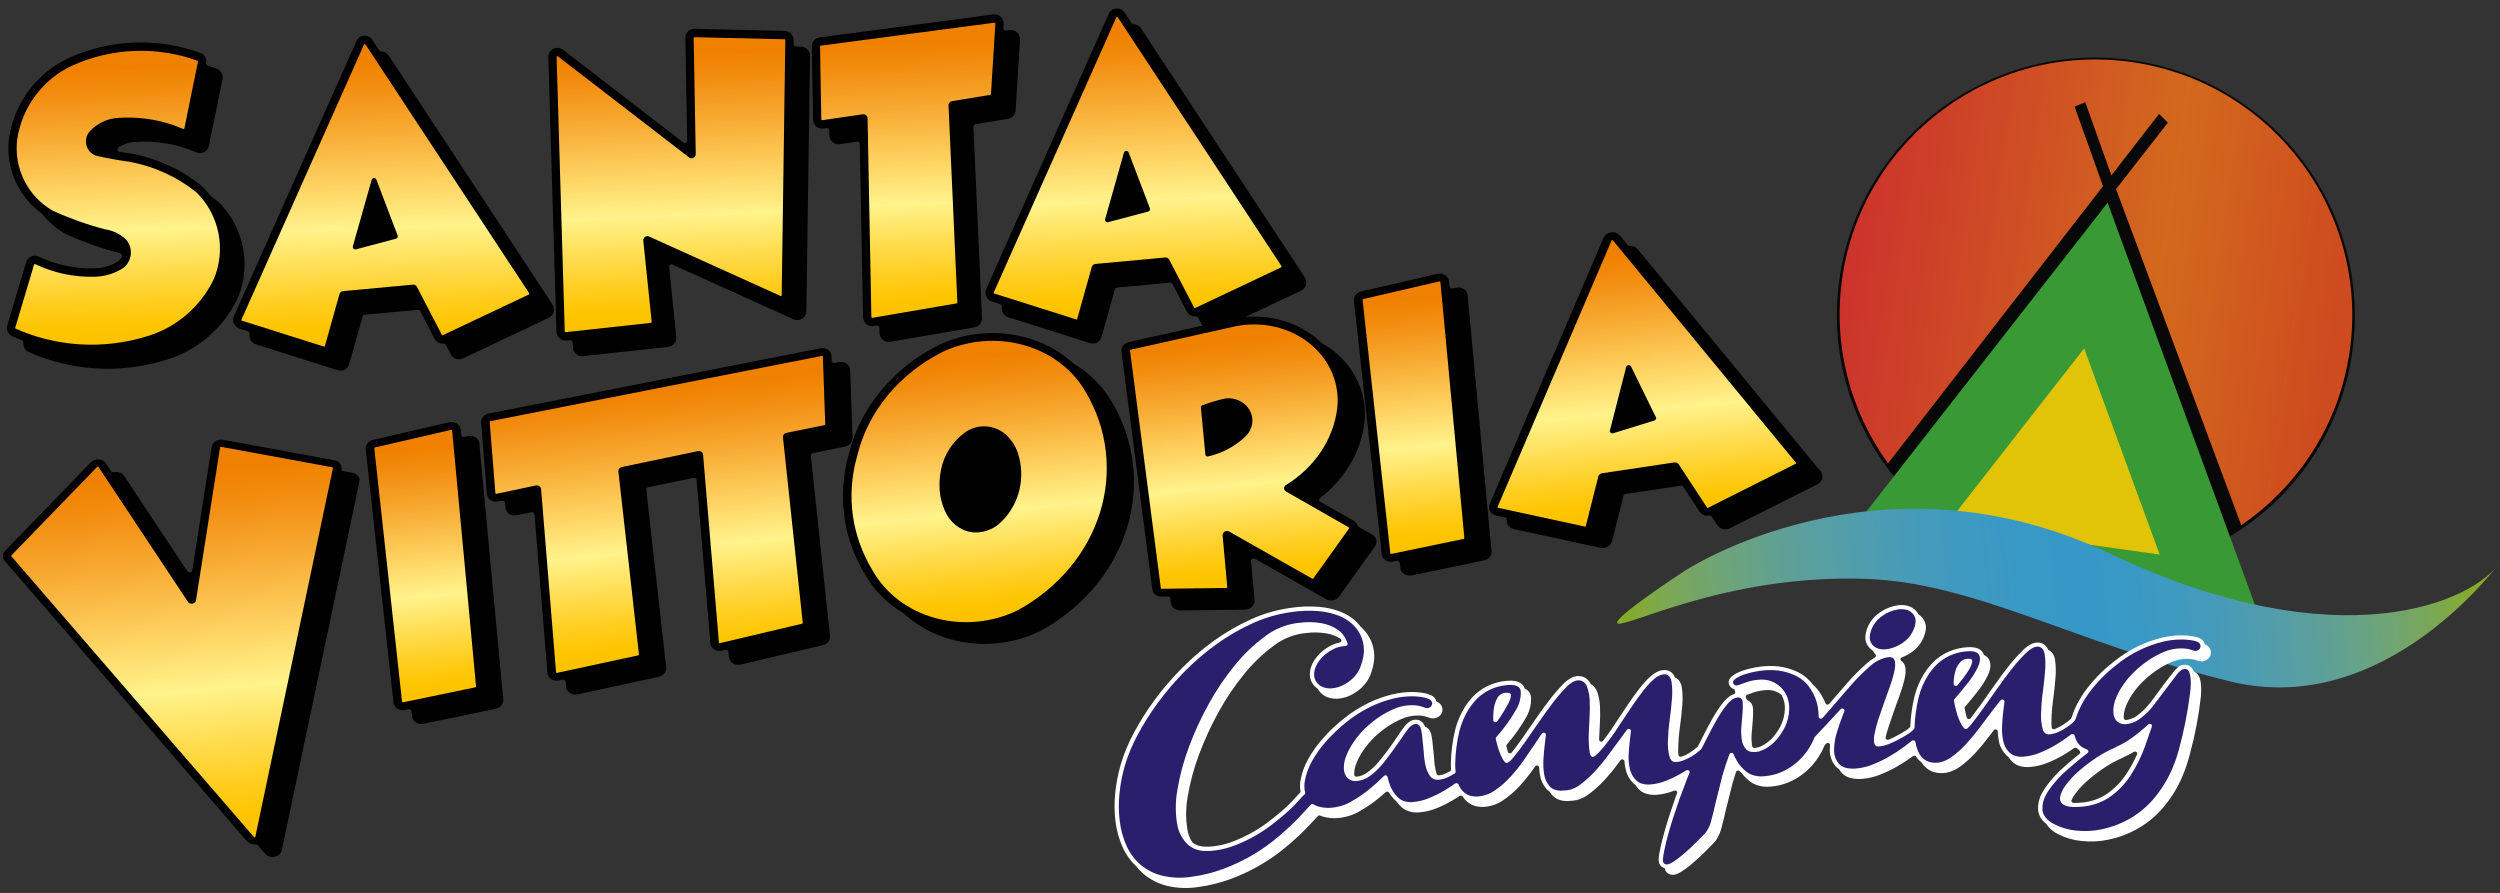 <?xml version="1.0" encoding="utf-8"?>
<!-- Generator: Adobe Illustrator 27.4.1, SVG Export Plug-In . SVG Version: 6.00 Build 0)  -->
<svg version="1.1" id="Livello_1" xmlns="http://www.w3.org/2000/svg" xmlns:xlink="http://www.w3.org/1999/xlink" x="0px" y="0px"
	 viewBox="0 0 13493.3 4819.4" style="enable-background:new 0 0 13493.3 4819.4;" xml:space="preserve">
<rect x="0" y="0" width="13493.3" height="4819.4" fill="#333333" stroke="none"/>
<style type="text/css">
	.st0{opacity:0.85;}
	.st1{fill:#3AAA35;}
	.st2{fill:#FFDD00;}
	.st3{fill:url(#SVGID_1_);}
	.st4{fill:url(#SVGID_00000159439202161971318370000014780335610239581074_);}
	.st5{fill:url(#SVGID_00000141434979888531699650000016263794263064506010_);}
	.st6{fill:url(#SVGID_00000147928708551775775780000002959519151949789357_);}
	.st7{fill:url(#SVGID_00000144314706030664069600000007912045771260749958_);}
	.st8{fill:url(#SVGID_00000131347114236961204510000000359361434844917906_);}
	.st9{fill:url(#SVGID_00000129900366893024920150000016483607718238529161_);}
	.st10{fill:url(#SVGID_00000100350791124225450450000007878639117825578151_);}
	.st11{fill:url(#SVGID_00000047052158617766880330000001276860321896995498_);}
	.st12{fill:url(#SVGID_00000149377574021997823810000017542854286639616397_);}
	.st13{fill:url(#SVGID_00000100343488994791194920000011715615481617612426_);}
	.st14{fill:url(#SVGID_00000006672284447858356220000012668811992924542620_);}
	.st15{fill:url(#SVGID_00000062168033971376822610000002400974424011569795_);}
	.st16{fill:url(#SVGID_00000083059573664157841740000006553561220200626310_);}
	.st17{fill:url(#SVGID_00000069398635372549937290000003667939296568808615_);}
	.st18{fill:url(#SVGID_00000038379384895998922050000018338029399556292030_);}
	.st19{fill:#FFFFFF;}
	.st20{fill:#291F6D;}
</style>
<g class="st0">
	<g>
		<g>
			<g>
				<path d="M12671.8,1907.1c-111.6,747.5-810.9,1262-1561.8,1149.3c-751-112.8-1269.3-810.2-1157.7-1557.7
					s810.9-1262.1,1561.9-1149.3C12265.1,462.2,12783.4,1159.6,12671.8,1907.1z"/>
				<path d="M11317.2,3094.8c-70,0-140.4-5.3-210.7-15.8c-186.6-28-362.2-91.6-521.9-188.9c-76.8-46.8-149.4-101.3-215.9-162.1
					c-65.8-60.2-126.2-127.1-179.5-198.7c-53.3-71.7-99.8-148.7-138.4-229c-38.9-81.1-70.1-166.2-92.6-252.9
					c-46.8-180.5-56.4-366.2-28.7-552c27.7-185.8,91.2-360.5,188.6-519.4c46.8-76.3,101.5-148.6,162.4-214.6
					c60.3-65.4,127.4-125.4,199.2-178.3c71.8-52.9,149.1-99.1,229.7-137.3c81.3-38.6,166.7-69.4,253.8-91.6
					c181.1-46.2,367.6-55.3,554.2-27.3c186.6,28,362.2,91.6,521.9,188.9c76.8,46.8,149.4,101.3,215.9,162.1
					c65.8,60.2,126.2,127.1,179.5,198.7c53.3,71.7,99.8,148.7,138.4,229c38.9,81.1,70.1,166.2,92.6,252.9
					c46.8,180.5,56.4,366.2,28.7,552c-27.7,185.8-91.2,360.5-188.6,519.4c-46.8,76.3-101.5,148.6-162.4,214.6
					c-60.3,65.4-127.4,125.4-199.2,178.3c-71.8,52.9-149.1,99.1-229.7,137.3c-81.3,38.6-166.7,69.4-253.8,91.6
					C11547.9,3080.4,11433,3094.8,11317.2,3094.8z M11306.1,356.6c-286.7,0-564.6,90.6-799.2,263.2
					c-290.1,213.4-479,526.7-532.1,882.2c-109.6,733.9,401.2,1421,1138.5,1531.8c68.4,10.3,136.8,15.3,204.6,15.3
					c286.7,0,564.6-90.6,799.1-263.2c290.1-213.4,479-526.7,532.1-882.2c109.6-733.9-401.1-1421-1138.5-1531.8
					C11442.3,361.7,11373.9,356.6,11306.1,356.6z"/>
			</g>
		</g>
		<polygon class="st1" points="12183.2,3298.8 11375.5,1094.1 9904,2978 		"/>
		<polygon class="st2" points="11656.5,2993.2 11248.8,1880.5 10506.1,2831.3 		"/>
		
			<linearGradient id="SVGID_1_" gradientUnits="userSpaceOnUse" x1="9073.607" y1="3614.409" x2="13847.913" y2="3614.409" gradientTransform="matrix(0.995 -0.102 0.102 0.995 -652.447 816.884)">
			<stop  offset="0" style="stop-color:#95C11F"/>
			<stop  offset="6.078617e-02" style="stop-color:#87BB5A"/>
			<stop  offset="0.127" style="stop-color:#77B786"/>
			<stop  offset="0.195" style="stop-color:#66B3A6"/>
			<stop  offset="0.262" style="stop-color:#58B0BD"/>
			<stop  offset="0.329" style="stop-color:#4BADCE"/>
			<stop  offset="0.396" style="stop-color:#40ABD9"/>
			<stop  offset="0.462" style="stop-color:#39AADF"/>
			<stop  offset="0.526" style="stop-color:#36A9E1"/>
			<stop  offset="0.576" style="stop-color:#39AADF"/>
			<stop  offset="0.632" style="stop-color:#41ABD8"/>
			<stop  offset="0.689" style="stop-color:#4CADCC"/>
			<stop  offset="0.748" style="stop-color:#5AB0BA"/>
			<stop  offset="0.809" style="stop-color:#69B4A1"/>
			<stop  offset="0.87" style="stop-color:#7AB87E"/>
			<stop  offset="0.932" style="stop-color:#8BBD4D"/>
			<stop  offset="0.971" style="stop-color:#95C11F"/>
		</linearGradient>
		<path class="st3" d="M9090.2,3082.7c0,0,1044.4-689.7,2296.5-95.1c1246.6,592,1970.2,256.2,2106.5,46.6
			c0,0-613.8,849.3-1454.7,644c-840.9-205.3-1381.1-538.2-1983.4-554.5c-685.9-18.5-1179.1,219.4-1305.5,241.6
			C8623.3,3387.5,9090.2,3082.7,9090.2,3082.7z"/>
		<g>
			
				<linearGradient id="SVGID_00000116930416241001527350000009295574592225126833_" gradientUnits="userSpaceOnUse" x1="10315.064" y1="-2426.22" x2="13081.91" y2="-2426.22" gradientTransform="matrix(0.989 0.148 -0.148 0.989 -589.089 2182.669)">
				<stop  offset="5.618000e-03" style="stop-color:#E6332A"/>
				<stop  offset="0.613" style="stop-color:#EE7219"/>
				<stop  offset="0.971" style="stop-color:#E94E1B"/>
			</linearGradient>
			<path style="fill:url(#SVGID_00000116930416241001527350000009295574592225126833_);" d="M11421.1,1020.5l675.7,1814.1
				c304.9-208.4,525.2-537.5,583.9-930.7c112.3-752.1-409.2-1453.8-1164.8-1567.3c-755.6-113.5-1459.2,404.2-1571.5,1156.3
				c-55.2,369.4,42.6,726.6,245.9,1008l1462.9-1886l47.7,47.2L11421.1,1020.5z"/>
		</g>
	</g>
	<polygon points="11408.3,981.6 11350.5,1004.9 11197.1,575 11254.9,551.8 	"/>
</g>
<g>
	<path d="M4476.2,730.1c0.3,14.2,6.5,27.6,17.3,36.8c10.7,9.2,24.9,13.3,38.8,11.3l92.9-13.5c3.8-0.5,7.7,0.6,10.6,3.1
		c2.9,2.5,4.7,6.2,4.7,10l17.9,934.3c0.3,14.4,6.8,27.9,17.8,37.1c11,9.2,25.4,13.1,39.5,10.7l15-2.5c3.8-0.7,7.8,0.4,10.8,2.9
		c3,2.5,4.8,6.2,4.8,10.1l0.5,26.5c0.3,14.4,6.8,27.9,17.8,37.1c11,9.2,25.4,13.1,39.5,10.7l455.6-78c11.7-2,22.3-8.3,29.8-17.6
		c7.4-9.4,11.3-21.1,10.7-33.1l-46.4-1031.9c-0.2-3.3,0.9-6.5,3-9.1c2-2.5,5-4.3,8.2-4.8l175.8-28.9c22.5-3.7,39.4-22.6,40.8-45.5
		l23.7-380.9c0.9-14.7-4.8-29.1-15.5-39.2c-10.7-10.1-25.3-14.8-39.8-12.9l-19.2,2.5c-4,0.5-7.9-0.8-10.9-3.5
		c-2.9-2.8-4.5-6.7-4.2-10.7l1.3-21c0.9-14.7-4.8-29.1-15.5-39.2c-10.7-10.1-25.3-14.8-39.8-12.9l-937.8,123.9
		c-11.9,1.6-22.8,7.5-30.6,16.7c-7.8,9.2-12,20.9-11.8,33l6.7,393.9c0.3,14.2,6.5,27.6,17.3,36.8c10.7,9.2,24.9,13.3,38.8,11.3
		l16.6-2.4c3.8-0.6,7.7,0.6,10.6,3.1c2.9,2.5,4.6,6.2,4.7,10L4476.2,730.1"/>
	<path d="M3003.4,1789.9c0.4,13.8,6.5,26.7,16.8,35.8c10.3,9,23.9,13.3,37.5,11.9l18.5-2c3.7-0.4,7.4,0.8,10.2,3.3
		c2.8,2.5,4.5,6,4.6,9.8l0.8,26.1c0.4,13.8,6.5,26.7,16.9,35.8c10.3,9,23.9,13.4,37.5,11.9l460.8-50.3c12.8-1.4,24.6-7.9,32.7-18
		c8.1-10.1,11.9-23.1,10.6-36l-38.9-376.3c-0.5-4.8,1.6-9.5,5.4-12.3c3.9-2.8,8.9-3.3,13.3-1.4l653.2,295.4
		c15,6.8,32.4,5.5,46.3-3.4c13.9-8.9,22.3-24.2,22.6-40.8l19.6-1377.5c0.2-13-4.8-25.6-13.8-35c-9-9.4-21.2-14.8-34.2-15.1L4296,251
		c-3.5-0.1-6.9-1.6-9.3-4.1c-2.4-2.6-3.8-6-3.7-9.5l0.3-20.3c0.2-13-4.8-25.6-13.8-35c-9-9.4-21.3-14.8-34.2-15.1L3749,155.6
		c-13.3-0.3-26.1,4.9-35.6,14.3c-9.4,9.4-14.6,22.4-14.3,35.8l10,552.1c0.1,5.2-2.7,9.9-7.3,12.2c-4.6,2.3-10.1,1.8-14.1-1.3
		l-649.6-500.4c-15-11.5-35.2-13.4-52-4.7c-16.8,8.7-27.1,26.3-26.6,45.3L3003.4,1789.9"/>
	<path d="M1262.5,1706.5c-5.7,12.9-5.7,27.6,0.1,40.4c5.8,12.9,16.7,22.6,30,26.9l45.5,14.4c3.1,1,5.7,3,7.4,5.8
		c1.7,2.8,2.3,6.1,1.8,9.3c-1.9,11.7,0.4,23.8,6.6,34c6.2,10.2,15.8,17.7,27.1,21.3l442.3,140c12.6,4,26.3,2.6,37.9-3.7
		c11.6-6.3,20.2-17.1,23.7-29.9l72-256.7c1.5-5.4,6.1-9.2,11.6-9.7l286.4-26.4c5.4-0.5,10.6,2.3,13.1,7.2l77.3,148.7
		c9.3,17.9,28.5,28.2,48.4,26.2c5.4-0.6,10.7,2.3,13.2,7.2l26.7,51.4c5.9,11.3,15.8,19.8,27.8,23.9c12,4.1,25,3.3,36.4-2.1
		l464.4-219.6c12.8-6.1,22.4-17.5,26.2-31.3c3.8-13.8,1.5-28.6-6.4-40.5l-884.3-1344c-9-13.6-24-21.8-40.1-22.1
		c-4.4-0.1-8.5-2.3-11-6l-37.3-56.6c-9.9-15-27-23.4-44.8-21.9c-17.8,1.4-33.3,12.5-40.6,28.9L1262.5,1706.5"/>
	<path d="M354.4,1262.7c93.8,42.9,191.1,77.6,290.8,103.5c0.7,0.2,1.5,0.4,2.3,0.5c3.9,0.8,7.3,3.3,9.3,6.8
		c1.9,3.6,2.2,7.8,0.7,11.5c-3.9,9.7-10.2,18.2-18.3,24.6c-37.9,24.1-81.6,37.5-126.5,38.7c-104.7,3.6-208.9-18.2-303.6-63.5
		c-12.9-6.2-27.8-6.3-40.8-0.5c-13,5.8-22.9,17-27,30.8L39.4,1755.9c-3.4,11.5-2.5,24,2.5,34.9c5,10.9,13.9,19.7,24.8,24.5
		c16.7,7.4,33.6,14.4,50.7,20.9c5.6,2.2,9.2,7.8,8.6,13.9c-2,21.2,9.7,41.4,29.1,50c226.6,100.3,480.7,117.6,718.3,49
		c178.7-46.9,328-170,408.8-337.2c0.3-0.5,0.5-1.1,0.7-1.6c75.5-178.4,34-385.4-104.3-520.7c-0.9-0.8-1.8-1.6-2.7-2.4
		c-12.8-10.2-25.9-20.1-39.2-29.6c-14.2-18.8-29.7-36.4-46.5-52.8c-0.9-0.8-1.7-1.6-2.7-2.4c-112.2-89.6-244.7-149.6-385.6-174.4
		c-0.4-0.1-0.9-0.2-1.4-0.2c-18.4-2.5-36.8-5.3-55.1-8.3c-5.5-0.9-9.8-5.1-10.9-10.5c-1.1-5.4,1.2-11,5.8-14
		c27.7-18,59.7-28.1,92.6-29.1c0.4,0,0.8,0,1.3-0.1c111.5-7.5,223.2,12,325.9,56.7c13.5,5.9,28.9,5.3,42-1.5
		c13-6.8,22.3-19.2,25.3-33.7l73.4-360.8c2.4-11.6,0.5-23.8-5.3-34.1c-5.8-10.4-15.1-18.3-26.2-22.3c-15.5-5.6-31.2-10.8-47-15.6
		c-3.1-0.9-5.8-3-7.5-5.7c-1.7-2.8-2.4-6-1.9-9.3c3.6-23.4-9.8-46.2-32-54.2C849.3,201.7,595,211.7,371.1,313l-0.4,0.2
		C198.9,393.3,78.3,554.6,49,743.2c0,0.3-0.1,0.6-0.1,0.9c-20.7,158.5,47.4,315.7,176.8,408.5c34.5,44.2,77.3,81.1,125.8,108.8
		C352.4,1261.8,353.4,1262.3,354.4,1262.7"/>
	
		<linearGradient id="SVGID_00000144338729448501523470000014760554759670574772_" gradientUnits="userSpaceOnUse" x1="760.498" y1="14.168" x2="760.498" y2="1479.719" gradientTransform="matrix(1.016 -3.760000e-02 3.980000e-02 1.075 -186.051 293.213)">
		<stop  offset="5.780350e-02" style="stop-color:#F08100"/>
		<stop  offset="0.135" style="stop-color:#F28C0F"/>
		<stop  offset="0.276" style="stop-color:#F7A830"/>
		<stop  offset="0.465" style="stop-color:#FED261"/>
		<stop  offset="0.613" style="stop-color:#FFF38B"/>
		<stop  offset="0.62" style="stop-color:#FFF188"/>
		<stop  offset="0.743" style="stop-color:#FFDD52"/>
		<stop  offset="0.851" style="stop-color:#FFCE22"/>
		<stop  offset="0.941" style="stop-color:#FDC500"/>
		<stop  offset="1" style="stop-color:#FDC100"/>
	</linearGradient>
	<path style="fill:url(#SVGID_00000144338729448501523470000014760554759670574772_);" d="M187.9,1425.1c-0.5,0-1.1,0.1-1.6,0.4
		c-1.1,0.5-2,1.5-2.4,2.7L82.3,1768.9c-0.3,1-0.2,2.1,0.2,3c0.4,0.9,1.2,1.7,2.2,2.1c140.8,62.3,293.3,91.2,445.2,85.7
		c81.9-3,163.6-15.9,243.2-38.9l0.1,0l0.1,0c166.4-43.5,305-157.7,380.3-313.3c33.4-79,42.1-165.4,25.2-249.7
		c-16.9-84.3-58.1-160.5-119.3-220.4c-105.8-84.5-232-141.5-364.9-165c-58.7-8-117.8-18.7-175.6-31.8l-0.5-0.1l-0.5-0.2
		c-25.1-8.9-44.2-29.6-51.3-55.4c-7-25.8-1.1-53.4,16-73.9l0.1-0.1l0.1-0.1c40.6-45.4,98.6-72.6,159.2-74.8c0.3,0,0.6,0,0.9,0
		c7.4-0.5,14.8-0.9,22.2-1.1c110.7-4,222.3,17.1,324.1,61.4c0.6,0.3,1.2,0.4,1.9,0.4c0.6,0,1.2-0.2,1.8-0.5c1.2-0.6,2-1.7,2.2-2.9
		l73.4-360.7c0.2-1,0-2.1-0.5-3c-0.5-0.9-1.3-1.6-2.2-1.9c-108.9-39.2-222.6-57-338-52.9c-1,0-1.9,0.1-2.9,0.1
		c-116.4,4.6-229.3,31.3-335.4,79.3C231.1,428,120.2,576,93.2,750.1c-10,76.7,2.9,153.8,37.2,223.1c34.3,69.2,87.7,125.9,154.4,164
		c90.9,41.5,185.9,75.4,282.6,100.6c42.9,6.2,82.2,25.4,113.6,55.6l0.4,0.3l0.3,0.4c18.5,22.1,27.3,51.2,24.2,79.9
		c-3.1,28.7-18,55.1-40.8,72.5l-0.3,0.2l-0.3,0.2c-44.2,28.5-95.3,44.6-147.8,46.5c-0.8,0-1.7,0.1-2.5,0.1
		c-111.3,3.8-223.5-19.6-324.3-67.8l3.9-8.3l-3.9,8.3C189.2,1425.2,188.5,1425.1,187.9,1425.1L187.9,1425.1z"/>
	
		<linearGradient id="SVGID_00000047754016419158561580000010697288368448317321_" gradientUnits="userSpaceOnUse" x1="2176.984" y1="22.087" x2="2176.984" y2="1532.03" gradientTransform="matrix(1.016 -3.760000e-02 3.980000e-02 1.075 -186.051 293.213)">
		<stop  offset="5.780350e-02" style="stop-color:#F08100"/>
		<stop  offset="0.135" style="stop-color:#F28C0F"/>
		<stop  offset="0.276" style="stop-color:#F7A830"/>
		<stop  offset="0.465" style="stop-color:#FED261"/>
		<stop  offset="0.613" style="stop-color:#FFF38B"/>
		<stop  offset="0.62" style="stop-color:#FFF188"/>
		<stop  offset="0.743" style="stop-color:#FFDD52"/>
		<stop  offset="0.851" style="stop-color:#FFCE22"/>
		<stop  offset="0.941" style="stop-color:#FDC500"/>
		<stop  offset="1" style="stop-color:#FDC100"/>
	</linearGradient>
	<path style="fill:url(#SVGID_00000047754016419158561580000010697288368448317321_);" d="M1968.6,237.3c-0.1,0-0.1,0-0.2,0
		c-1.5,0.1-2.9,1.1-3.5,2.5L1303.3,1725c-0.5,1.1-0.5,2.4,0,3.5c0.5,1.1,1.5,1.9,2.6,2.3l442.3,139.9c0.5,0.1,0.9,0.2,1.4,0.2
		c0.6,0,1.3-0.2,1.9-0.5c1-0.5,1.8-1.5,2.1-2.6l78.6-280.3c2.5-8.9,10.3-15.5,19.5-16.3l376.7-34.8l0,0c0.4,0,0.9-0.1,1.3-0.1
		c8.6-0.3,16.7,4.4,20.7,12.2l134.5,258.6c0.5,1,1.4,1.7,2.4,2.1c0.5,0.2,1,0.2,1.5,0.2c0.6,0,1.1-0.2,1.6-0.4l464.3-219.6
		c1.1-0.5,1.9-1.5,2.3-2.7c0.3-1.2,0.1-2.5-0.5-3.6L1972.3,239.2C1971.5,238,1970.1,237.2,1968.6,237.3L1968.6,237.3z"/>
	<path d="M1920.8,1345.8c-4.6,1.2-9.6-0.1-13-3.6c-3.4-3.5-4.6-8.5-3.3-13.1L2006,970.6c1.6-5.6,6.5-9.5,12.3-9.7
		c5.7-0.2,11,3.2,13.1,8.7l114.7,301c1.4,3.6,1.2,7.5-0.6,10.9c-1.7,3.4-4.8,5.9-8.5,6.9L1920.8,1345.8"/>
	
		<linearGradient id="SVGID_00000106110042655718266400000011225011082684029323_" gradientUnits="userSpaceOnUse" x1="3736.625" y1="49.201" x2="3736.625" y2="1504.204" gradientTransform="matrix(1.016 -3.760000e-02 3.980000e-02 1.075 -186.051 293.213)">
		<stop  offset="5.780350e-02" style="stop-color:#F08100"/>
		<stop  offset="0.135" style="stop-color:#F28C0F"/>
		<stop  offset="0.276" style="stop-color:#F7A830"/>
		<stop  offset="0.465" style="stop-color:#FED261"/>
		<stop  offset="0.613" style="stop-color:#FFF38B"/>
		<stop  offset="0.62" style="stop-color:#FFF188"/>
		<stop  offset="0.743" style="stop-color:#FFDD52"/>
		<stop  offset="0.851" style="stop-color:#FFCE22"/>
		<stop  offset="0.941" style="stop-color:#FDC500"/>
		<stop  offset="1" style="stop-color:#FDC100"/>
	</linearGradient>
	<path style="fill:url(#SVGID_00000106110042655718266400000011225011082684029323_);" d="M3008.3,303.3c-0.6,0-1.2,0.2-1.8,0.5
		c-1.5,0.7-2.4,2.3-2.3,3.9l43.9,1481c0,1.2,0.6,2.3,1.5,3.1c0.8,0.7,1.9,1.1,3,1c0.1,0,0.2,0,0.3,0l460.8-50.3
		c1.1-0.1,2.1-0.7,2.8-1.6c0.7-0.9,1-2,0.9-3.1l-45.4-438.2c-0.8-8,2.7-16,9.2-20.7c3.6-2.7,7.9-4.1,12.3-4.3c3.4-0.1,6.8,0.5,10,2
		l709.5,320.9l-3.7,8.4l3.7-8.3c0.6,0.3,1.2,0.4,1.9,0.4c0.7,0,1.5-0.3,2.1-0.7c1.2-0.8,1.9-2.1,2-3.6l19.6-1377.4
		c0-1.1-0.4-2.2-1.2-3c-0.8-0.8-1.8-1.3-3-1.3l-486.3-11.3c-0.1,0-0.2,0-0.2,0c-1.1,0-2.1,0.5-2.8,1.2c-0.8,0.8-1.3,2-1.3,3.1
		l11.4,626.3c0.2,8.6-4.7,16.7-12.3,20.6c-2.9,1.5-6.1,2.3-9.2,2.4c-5.1,0.2-10.3-1.4-14.5-4.6l-708.1-545.5
		C3010.3,303.6,3009.3,303.3,3008.3,303.3L3008.3,303.3z"/>
	
		<linearGradient id="SVGID_00000145739647108392875830000012952202815254968492_" gradientUnits="userSpaceOnUse" x1="4996.102" y1="32.286" x2="4996.102" y2="1489.208" gradientTransform="matrix(1.016 -3.760000e-02 3.980000e-02 1.075 -186.051 293.213)">
		<stop  offset="5.780350e-02" style="stop-color:#F08100"/>
		<stop  offset="0.135" style="stop-color:#F28C0F"/>
		<stop  offset="0.276" style="stop-color:#F7A830"/>
		<stop  offset="0.465" style="stop-color:#FED261"/>
		<stop  offset="0.613" style="stop-color:#FFF38B"/>
		<stop  offset="0.62" style="stop-color:#FFF188"/>
		<stop  offset="0.743" style="stop-color:#FFDD52"/>
		<stop  offset="0.851" style="stop-color:#FFCE22"/>
		<stop  offset="0.941" style="stop-color:#FDC500"/>
		<stop  offset="1" style="stop-color:#FDC100"/>
	</linearGradient>
	<path style="fill:url(#SVGID_00000145739647108392875830000012952202815254968492_);" d="M4659.3,616.6c5.6-0.2,11.1,1.7,15.4,5.4
		c4.9,4.2,7.8,10.4,7.9,16.9l20.5,1072.4c0,1.2,0.6,2.4,1.6,3.2c0.8,0.7,1.8,1,2.9,1c0.2,0,0.4,0,0.6-0.1l455.5-78
		c1-0.2,1.9-0.7,2.6-1.5c0.7-0.8,1-1.8,0.9-2.9l-47.8-1063.7c-0.3-5.5,1.5-11,5-15.3c3.5-4.3,8.4-7.2,13.8-8.1l206.9-34
		c2-0.3,3.4-2,3.5-4l23.7-380.8c0.1-1.3-0.4-2.5-1.3-3.4c-0.8-0.8-1.9-1.2-3.1-1.2c-0.1,0-0.3,0-0.4,0l-937.8,123.9
		c-1,0.1-2,0.6-2.6,1.4c-0.7,0.8-1.1,1.8-1,2.9l6.7,393.9c0,1.2,0.6,2.4,1.5,3.2c0.8,0.7,1.9,1.1,2.9,1c0.2,0,0.3,0,0.5,0l219.4-32
		l0,0C4657.6,616.7,4658.4,616.6,4659.3,616.6L4659.3,616.6z"/>
	<path d="M5322.9,1559.9c-5.7,12.9-5.7,27.6,0.1,40.4c5.7,12.9,16.7,22.6,30,26.9l45.4,14.4c3.1,1,5.7,3,7.4,5.8
		c1.7,2.8,2.3,6.1,1.8,9.3c-1.9,11.7,0.4,23.8,6.6,34c6.2,10.2,15.8,17.7,27.1,21.3l442.3,140c12.6,4,26.3,2.6,37.9-3.7
		c11.6-6.3,20.2-17.1,23.8-29.9l72-256.7c1.5-5.3,6.1-9.2,11.6-9.7l286.3-26.4c5.4-0.5,10.6,2.3,13.1,7.2l77.3,148.7
		c9.3,17.9,28.5,28.2,48.4,26.2c5.4-0.6,10.7,2.3,13.2,7.2l26.7,51.4c5.9,11.3,15.8,19.8,27.8,23.9c12,4.1,25,3.3,36.4-2.1
		l464.3-219.6c12.8-6.1,22.4-17.5,26.2-31.3c3.8-13.8,1.5-28.6-6.3-40.5l-884.3-1344c-9-13.6-24-21.8-40.2-22.1
		c-4.4-0.1-8.5-2.3-11-6.1l-37.3-56.6c-9.9-15-27.1-23.4-44.8-21.9c-17.8,1.4-33.3,12.5-40.6,28.9L5322.9,1559.9"/>
	
		<linearGradient id="SVGID_00000067920351518122005040000010438112384538822278_" gradientUnits="userSpaceOnUse" x1="6171.692" y1="25.479" x2="6171.692" y2="1535.407" gradientTransform="matrix(1.016 -3.760000e-02 3.980000e-02 1.075 -186.051 293.213)">
		<stop  offset="5.780350e-02" style="stop-color:#F08100"/>
		<stop  offset="0.135" style="stop-color:#F28C0F"/>
		<stop  offset="0.276" style="stop-color:#F7A830"/>
		<stop  offset="0.465" style="stop-color:#FED261"/>
		<stop  offset="0.613" style="stop-color:#FFF38B"/>
		<stop  offset="0.62" style="stop-color:#FFF188"/>
		<stop  offset="0.743" style="stop-color:#FFDD52"/>
		<stop  offset="0.851" style="stop-color:#FFCE22"/>
		<stop  offset="0.941" style="stop-color:#FDC500"/>
		<stop  offset="1" style="stop-color:#FDC100"/>
	</linearGradient>
	<path style="fill:url(#SVGID_00000067920351518122005040000010438112384538822278_);" d="M6029,90.7c-0.1,0-0.1,0-0.2,0
		c-1.5,0.1-2.9,1.1-3.5,2.5l-661.6,1485.2c-0.5,1.1-0.5,2.4,0,3.5c0.5,1.1,1.4,1.9,2.6,2.3l442.3,139.9c0.5,0.1,0.9,0.2,1.4,0.2
		c0.7,0,1.3-0.2,1.9-0.5c1-0.5,1.7-1.5,2.1-2.6l78.6-280.3c2.5-8.9,10.3-15.5,19.5-16.3l376.7-34.8l0,0c0.4,0,0.9-0.1,1.3-0.1
		c8.6-0.3,16.7,4.4,20.7,12.2l134.5,258.6c0.5,1,1.4,1.7,2.4,2.1c0.5,0.2,1,0.2,1.5,0.2c0.6,0,1.1-0.2,1.6-0.4l464.3-219.6
		c1.1-0.5,1.9-1.5,2.3-2.7c0.3-1.2,0.1-2.5-0.6-3.5l-884.2-1344C6031.8,91.4,6030.5,90.7,6029,90.7L6029,90.7z"/>
	<path d="M5981.2,1199.2c-4.7,1.2-9.6-0.1-13-3.6c-3.4-3.5-4.7-8.5-3.3-13.1L6066.3,824c1.6-5.6,6.5-9.5,12.2-9.7
		c5.7-0.2,11,3.2,13.1,8.7l114.7,301c1.4,3.6,1.2,7.6-0.6,10.9c-1.7,3.4-4.8,5.9-8.4,6.9L5981.2,1199.2"/>
</g>
<linearGradient id="SVGID_00000035515333710908637010000012662260225112253825_" gradientUnits="userSpaceOnUse" x1="9027.904" y1="910.241" x2="9027.904" y2="910.349">
	<stop  offset="5.780350e-02" style="stop-color:#F08100"/>
	<stop  offset="0.135" style="stop-color:#F28C0F"/>
	<stop  offset="0.276" style="stop-color:#F7A830"/>
	<stop  offset="0.465" style="stop-color:#FED261"/>
	<stop  offset="0.613" style="stop-color:#FFF38B"/>
	<stop  offset="0.62" style="stop-color:#FFF188"/>
	<stop  offset="0.743" style="stop-color:#FFDD52"/>
	<stop  offset="0.851" style="stop-color:#FFCE22"/>
	<stop  offset="0.941" style="stop-color:#FDC500"/>
	<stop  offset="1" style="stop-color:#FDC100"/>
</linearGradient>
<path style="fill:url(#SVGID_00000035515333710908637010000012662260225112253825_);" d="M9027.9,910.2c0,0,0,0.1,0,0.1
	C9027.9,910.3,9027.9,910.3,9027.9,910.2L9027.9,910.2z"/>
<linearGradient id="SVGID_00000042708599007117267390000007353412728179311244_" gradientUnits="userSpaceOnUse" x1="9515.999" y1="635.35" x2="9515.999" y2="635.38">
	<stop  offset="5.780350e-02" style="stop-color:#F08100"/>
	<stop  offset="0.135" style="stop-color:#F28C0F"/>
	<stop  offset="0.276" style="stop-color:#F7A830"/>
	<stop  offset="0.465" style="stop-color:#FED261"/>
	<stop  offset="0.613" style="stop-color:#FFF38B"/>
	<stop  offset="0.62" style="stop-color:#FFF188"/>
	<stop  offset="0.743" style="stop-color:#FFDD52"/>
	<stop  offset="0.851" style="stop-color:#FFCE22"/>
	<stop  offset="0.941" style="stop-color:#FDC500"/>
	<stop  offset="1" style="stop-color:#FDC100"/>
</linearGradient>
<path style="fill:url(#SVGID_00000042708599007117267390000007353412728179311244_);" d="M9516,635.3
	C9516,635.4,9516,635.4,9516,635.3C9516,635.4,9516,635.4,9516,635.3L9516,635.3z"/>
<g>
	<path d="M1939.9,2599.3c2.2-10.6-0.4-21.4-7.2-30.2c-6.9-8.8-17.5-14.9-29.8-17.2l-50.4-9.3c-3.3-0.6-6.1-2.2-8-4.5
		c-1.9-2.3-2.7-5.2-2.2-8c1.7-10.4-1.1-20.8-8-29.3c-6.9-8.5-17.3-14.4-29.2-16.6l-600.7-110.4c-13.8-2.5-28.4,0.1-40.2,7.2
		c-11.8,7.1-19.6,18-21.5,30l-105.3,668.4c-0.8,5-5.2,9.1-11,10.1c-5.8,1.1-11.6-1.1-14.5-5.4L669.3,2568
		c-10.7-16.1-32.8-23.9-54.4-19.3c-5.9,1.3-11.9-0.9-14.8-5.3l-28.6-43.1c-8-12-22.5-19.6-38.8-20.5c-16.4-0.9-32.5,5.1-43.1,16.1
		L26.7,2973.8c-14.8,15.3-15.7,36.9-2.2,52.2l1308.6,1514.8c10.3,12.2,27.8,18.5,45.7,16.5c4.9-0.5,9.7,1.2,12.5,4.5l39.6,46.7
		c11.6,13.7,31.9,19.8,51.6,15.5c19.7-4.3,34.9-18.1,38.4-35L1939.9,2599.3"/>
	<path d="M2728.1,2740.5c1.1,13.3,8.5,25.4,20.2,33.2c11.8,7.8,26.8,10.5,41.2,7.5l78.4-16.6c3.9-0.8,8-0.1,11.3,2
		c3.2,2.1,5.2,5.4,5.5,9.1l70.1,856.3c1.1,13.3,8.5,25.5,20.4,33.3c11.8,7.8,26.9,10.5,41.3,7.4l19.7-4.2c3.9-0.9,8-0.1,11.3,2
		c3.2,2.1,5.3,5.4,5.6,9.1l2.2,27.3c1.1,13.3,8.5,25.5,20.3,33.2c11.8,7.8,26.9,10.5,41.3,7.4l438.8-94.6
		c12.3-2.7,23.1-9.3,30.5-18.7c7.4-9.4,10.7-20.8,9.5-32.1l-107.7-958.7c-0.3-3.1,0.6-6.2,2.6-8.8c2-2.6,5-4.4,8.4-5.1l244-50.2
		c3.9-0.8,8-0.1,11.2,2c3.2,2.1,5.2,5.4,5.5,9.1l74.4,881.4c1.2,13.5,8.8,25.7,20.8,33.5c12.1,7.8,27.4,10.2,41.9,6.8l18.3-4.3
		c3.9-0.9,8.1-0.3,11.4,1.9c3.3,2.1,5.4,5.5,5.7,9.1l2.4,27.8c1.1,13.5,8.8,25.7,20.8,33.5c12.1,7.7,27.4,10.2,41.9,6.8l443.6-104.9
		c12-2.8,22.5-9.5,29.6-18.7c7.2-9.2,10.4-20.4,9.3-31.5l-103.6-972.2c-0.3-3.1,0.6-6.2,2.7-8.8c2-2.5,5.1-4.4,8.4-5l173.3-35.3
		c11.8-2.4,22.4-8.5,29.8-17.2c7.5-8.7,11.4-19.5,11-30.4l-12.7-365.6c-0.5-13.6-7.5-26.1-19.2-34.4c-11.7-8.2-26.9-11.3-41.6-8.4
		l-22.1,4.4c-4,0.8-8.2,0-11.4-2.3c-3.2-2.2-5.1-5.7-5.3-9.4l-0.8-24.6c-0.5-13.6-7.5-26.1-19.3-34.4c-11.7-8.2-26.9-11.3-41.6-8.4
		l-1789.6,352c-12.2,2.4-23.1,8.8-30.7,17.9c-7.6,9.1-11.2,20.4-10.3,31.6l30.9,384.5c1.1,13.3,8.5,25.4,20.3,33.2
		c11.8,7.8,26.8,10.5,41.2,7.5l20-4.2c3.9-0.8,8-0.1,11.3,2.1c3.2,2.1,5.2,5.4,5.5,9.1L2728.1,2740.5"/>
	<path d="M2587.1,2393.7c-1.3-13.4-8.9-25.4-20.9-33.1c-12-7.7-27.2-10.2-41.6-6.8l-18.3,4.2c-3.9,0.9-8.1,0.2-11.4-1.9
		c-3.3-2.1-5.3-5.4-5.7-9.1l-2.6-28.1c-1.3-13.4-8.9-25.5-20.8-33.1c-12-7.7-27.2-10.2-41.6-6.8l-411.2,95.1
		c-12,2.8-22.7,9.4-29.9,18.7c-7.2,9.3-10.5,20.5-9.3,31.7l149.8,1367.8c1.4,13,8.9,24.8,20.6,32.3c11.6,7.5,26.4,10.2,40.5,7.3
		l19.5-4c3.9-0.8,7.9-0.1,11.1,2c3.2,2.1,5.2,5.3,5.6,8.8l3.1,28.4c1.5,13,8.9,24.8,20.6,32.3c11.6,7.5,26.4,10.2,40.5,7.2l390.7-81
		c12.2-2.5,23.1-9,30.5-18.3c7.5-9.2,11-20.5,9.9-31.8L2587.1,2393.7"/>
	<path d="M5618.5,3403.7c-0.5,0.3-1,0.5-1.5,0.8c-246.1,122-547.8,83.4-740.6-94.6c-88.6-52.6-160.3-125.2-208.4-210.9
		c-117-193-148.9-420.5-89.4-637.3l1.1-4.2c59.4-253.1,238.7-471.7,489.5-596.8c0.4-0.2,0.7-0.3,1.1-0.5
		c243.5-112.2,535.5-71.1,723.8,101.9c0.7,0.6,1.4,1.2,2.2,1.6c87.8,52.4,159,124.5,206.9,209.5c122,207.2,150.1,451,78.4,680.3
		C6010,3082.7,5844,3279.9,5618.5,3403.7"/>
	
		<linearGradient id="SVGID_00000172406966970700500960000014569332976754404015_" gradientUnits="userSpaceOnUse" x1="893.572" y1="1580.076" x2="893.572" y2="3959.001" gradientTransform="matrix(0.998 -9.660000e-02 8.560000e-02 0.885 -129.653 1128.082)">
		<stop  offset="5.780350e-02" style="stop-color:#F08100"/>
		<stop  offset="0.135" style="stop-color:#F28C0F"/>
		<stop  offset="0.276" style="stop-color:#F7A830"/>
		<stop  offset="0.465" style="stop-color:#FED261"/>
		<stop  offset="0.613" style="stop-color:#FFF38B"/>
		<stop  offset="0.62" style="stop-color:#FFF188"/>
		<stop  offset="0.743" style="stop-color:#FFDD52"/>
		<stop  offset="0.851" style="stop-color:#FFCE22"/>
		<stop  offset="0.941" style="stop-color:#FDC500"/>
		<stop  offset="1" style="stop-color:#FDC100"/>
	</linearGradient>
	<path style="fill:url(#SVGID_00000172406966970700500960000014569332976754404015_);" d="M527.4,2518.5c-1.1,0.1-2.2,0.6-3,1.4
		L61.5,2997.7c-1.3,1.3-1.4,3.2-0.2,4.5l1309,1515.3c0.9,1.1,2.4,1.6,4,1.5c0.2,0,0.4-0.1,0.6-0.1c1.7-0.4,3-1.6,3.3-3l418.9-1989.7
		c0.2-0.9,0-1.9-0.6-2.6c-0.6-0.8-1.5-1.3-2.6-1.5l-600.7-110.4c-0.5-0.1-0.9-0.1-1.4-0.1c-0.7,0.1-1.4,0.3-2.1,0.7
		c-1,0.6-1.7,1.6-1.9,2.6l-130.1,826c-1.3,8.4-8.7,15.2-18.5,17.1c-0.8,0.2-1.6,0.3-2.4,0.3c-8.9,0.9-17.5-2.7-21.9-9.3
		l-483.5-728.8v0c-0.7-1-2-1.7-3.4-1.8C527.9,2518.4,527.6,2518.4,527.4,2518.5L527.4,2518.5z"/>
	
		<linearGradient id="SVGID_00000180327513255493500330000017790144931323014786_" gradientUnits="userSpaceOnUse" x1="3658.261" y1="1564.519" x2="3658.261" y2="3171.389" gradientTransform="matrix(1.019 -9.870000e-02 9.390000e-02 0.969 -344.714 853.273)">
		<stop  offset="5.780350e-02" style="stop-color:#F08100"/>
		<stop  offset="0.135" style="stop-color:#F28C0F"/>
		<stop  offset="0.276" style="stop-color:#F7A830"/>
		<stop  offset="0.465" style="stop-color:#FED261"/>
		<stop  offset="0.613" style="stop-color:#FFF38B"/>
		<stop  offset="0.62" style="stop-color:#FFF188"/>
		<stop  offset="0.743" style="stop-color:#FFDD52"/>
		<stop  offset="0.851" style="stop-color:#FFCE22"/>
		<stop  offset="0.941" style="stop-color:#FDC500"/>
		<stop  offset="1" style="stop-color:#FDC100"/>
	</linearGradient>
	<path style="fill:url(#SVGID_00000180327513255493500330000017790144931323014786_);" d="M2895,2619.8c5.7-0.6,11.4,0.8,16,3.9
		c5.4,3.6,8.8,9.2,9.3,15.3l80.9,989.1c0.1,1.1,0.7,2.2,1.8,2.9c0.9,0.6,2,0.8,3,0.7c0.2,0,0.4-0.1,0.6-0.1l438.7-94.6
		c1-0.2,2-0.8,2.6-1.6c0.6-0.8,0.9-1.8,0.8-2.8l-111.1-988.7c-0.6-5.2,0.9-10.5,4.4-14.8c3.4-4.3,8.4-7.3,14-8.5l410.5-85.7
		c0.9-0.2,1.9-0.4,2.9-0.4c5.7-0.6,11.4,0.8,16,3.8c5.4,3.6,8.8,9.1,9.3,15.2l85.6,1014.2c0.1,1.2,0.8,2.2,1.8,2.9
		c0.9,0.6,1.9,0.8,3,0.7c0.2,0,0.4-0.1,0.6-0.1l443.6-104.9c1-0.2,1.9-0.8,2.6-1.6c0.6-0.8,0.9-1.8,0.8-2.7l-106.8-1002.4
		c-0.6-5.2,1-10.5,4.5-14.8c3.5-4.3,8.5-7.3,14.2-8.5l206-41.9c1-0.2,1.9-0.7,2.6-1.5c0.6-0.8,1-1.7,0.9-2.6l-12.7-365.6
		c0-1.2-0.7-2.3-1.7-3c-0.9-0.6-2-0.9-3.1-0.8c-0.1,0-0.3,0-0.5,0.1l-1789.5,352c-1,0.2-2,0.8-2.7,1.6c-0.6,0.8-0.9,1.7-0.9,2.7
		l30.9,384.5c0.1,1.2,0.7,2.2,1.8,2.9c0.9,0.6,2,0.8,3,0.7c0.2,0,0.4,0,0.5-0.1l212.7-45l0,0
		C2893.1,2620.1,2894.1,2619.9,2895,2619.8L2895,2619.8z"/>
	
		<linearGradient id="SVGID_00000152958069160484510750000008513325926535579778_" gradientUnits="userSpaceOnUse" x1="2360.256" y1="1774.269" x2="2360.256" y2="3251.764" gradientTransform="matrix(1.019 -9.870000e-02 9.390000e-02 0.969 -344.714 853.273)">
		<stop  offset="5.780350e-02" style="stop-color:#F08100"/>
		<stop  offset="0.135" style="stop-color:#F28C0F"/>
		<stop  offset="0.276" style="stop-color:#F7A830"/>
		<stop  offset="0.465" style="stop-color:#FED261"/>
		<stop  offset="0.613" style="stop-color:#FFF38B"/>
		<stop  offset="0.62" style="stop-color:#FFF188"/>
		<stop  offset="0.743" style="stop-color:#FFDD52"/>
		<stop  offset="0.851" style="stop-color:#FFCE22"/>
		<stop  offset="0.941" style="stop-color:#FDC500"/>
		<stop  offset="1" style="stop-color:#FDC100"/>
	</linearGradient>
	<path style="fill:url(#SVGID_00000152958069160484510750000008513325926535579778_);" d="M2023.6,2415.1c-1.1,0.3-2,0.8-2.6,1.6
		c-0.7,0.8-0.9,1.8-0.8,2.8l149.8,1367.7c0.1,1.1,0.8,2.2,1.8,2.8c0.9,0.6,2,0.8,3,0.7c0.2,0,0.3,0,0.5-0.1l390.6-81
		c1.1-0.2,2-0.8,2.7-1.6c0.6-0.8,0.9-1.8,0.9-2.7l-129.3-1381.9c-0.1-1.1-0.8-2.2-1.8-2.9c-0.8-0.5-1.9-0.8-3-0.7
		c-0.2,0-0.4,0-0.6,0.1L2023.6,2415.1L2023.6,2415.1L2023.6,2415.1z"/>
	
		<linearGradient id="SVGID_00000139277808721248962360000006646208126275398036_" gradientUnits="userSpaceOnUse" x1="5307.973" y1="1569.457" x2="5307.973" y2="3113.442" gradientTransform="matrix(1.019 -9.870000e-02 9.390000e-02 0.969 -344.714 853.273)">
		<stop  offset="5.780350e-02" style="stop-color:#F08100"/>
		<stop  offset="0.135" style="stop-color:#F28C0F"/>
		<stop  offset="0.276" style="stop-color:#F7A830"/>
		<stop  offset="0.465" style="stop-color:#FED261"/>
		<stop  offset="0.613" style="stop-color:#FFF38B"/>
		<stop  offset="0.62" style="stop-color:#FFF188"/>
		<stop  offset="0.743" style="stop-color:#FFDD52"/>
		<stop  offset="0.851" style="stop-color:#FFCE22"/>
		<stop  offset="0.941" style="stop-color:#FDC500"/>
		<stop  offset="1" style="stop-color:#FDC100"/>
	</linearGradient>
	<path style="fill:url(#SVGID_00000139277808721248962360000006646208126275398036_);" d="M4616,2464.2l9.3,1.6
		c56.5-241.6,226.3-448.7,465.7-568.2c64.1-29.5,132.3-47.9,203.1-54.9c4.4-0.4,8.8-0.8,13.3-1.2c75.6-5.9,150.2,1.6,222,22.2
		c71.8,20.6,137.2,53.2,194.4,97.1c57.2,43.9,103.6,96.9,137.7,157.6l0,0.1l0,0.1c58,98.4,93.9,204.9,106.8,316.6
		c12.9,111.7,2.2,223.6-31.8,332.5c-34,108.9-89.8,210-165.9,300.3c-76,90.3-168.8,165.9-275.8,224.7
		c-68.3,33.8-141.8,54.8-218.6,62.3c-0.1,0-0.1,0-0.2,0c-76.9,7.5-153.2,1.2-226.7-18.9c-73.5-20-140.5-52.7-199.2-97.2
		c-58.7-44.5-106-98.4-140.7-160.4l-0.1-0.1l-0.1-0.1c-111.9-184.5-142.2-400.2-85.4-607.4l1.3-4.9L4616,2464.2L4616,2464.2z
		 M5078.6,2536.9c-14.8,74.1-10,151.1,21.3,219.8c18.8,44.7,53.1,80.7,96.2,101.2c16.8,8,34.9,13.2,53.3,15.4
		c51.6,4.2,102.8-12,142.9-45.5c99.9-88.3,141.9-227.3,108.4-358.3c-7.9-35.7-23.9-69-46.6-97.2c-29.6-38.7-73-63.8-120.6-69.9
		c-47.6-6-95.5,7.5-133.3,37.7C5137.6,2388.2,5094.3,2458.2,5078.6,2536.9z"/>
	<path d="M8039.7,2721.1c-5.3,12.4-4.5,26.2,2.1,37.9c6.6,11.7,18.5,20.1,32.6,23.2l48,10.4c3.3,0.7,6.1,2.5,8,5
		c1.9,2.5,2.7,5.5,2.3,8.6c-1.4,11.1,1.6,22.3,8.6,31.4c7,9.1,17.3,15.5,29.3,18.1l467.5,101.1c13.3,2.9,27.5,0.7,39.2-6
		c11.8-6.7,20.2-17.4,23.3-29.6l62.2-245.5c1.3-5.1,5.9-9.1,11.6-9.9l296.8-44.2c5.6-0.8,11.1,1.5,14,5.8l87.9,134.1
		c10.6,16.1,31.1,24.6,51.7,21.3c5.6-0.9,11.2,1.4,14.1,5.8l30.4,46.3c6.7,10.2,17.5,17.5,30.1,20.5c12.6,3,26.2,1.4,37.8-4.4
		l472.5-237.4c13.1-6.6,22.4-18,25.7-31.1c3.3-13.2,0.1-26.9-8.6-37.6l-987.5-1199.7c-10-12.1-26.1-18.8-42.9-18
		c-4.6,0.2-9-1.6-11.7-4.9l-41.6-50.6c-11-13.4-29.3-20.1-47.7-17.5c-18.4,2.6-34.1,14-40.9,29.8L8039.7,2721.1"/>
	<path d="M7921.1,1592.7c-1.3-13.4-8.9-25.5-20.9-33.1c-12-7.7-27.1-10.2-41.6-6.8l-18.4,4.2c-3.9,0.9-8.1,0.2-11.3-1.9
		c-3.3-2.1-5.3-5.4-5.7-9.1l-2.6-28.1c-1.3-13.4-8.9-25.5-20.8-33.1c-12-7.7-27.2-10.2-41.6-6.8l-411.3,95.1
		c-12,2.8-22.7,9.5-29.9,18.7c-7.2,9.3-10.5,20.5-9.3,31.7l149.8,1367.8c1.4,13,8.9,24.8,20.6,32.3c11.7,7.5,26.4,10.2,40.5,7.3
		l19.5-4c3.9-0.8,7.9-0.1,11.1,2c3.2,2.1,5.2,5.3,5.6,8.8l3.1,28.4c1.5,13,8.9,24.8,20.6,32.3c11.7,7.5,26.4,10.2,40.5,7.3l390.7-81
		c12.2-2.5,23.1-9,30.5-18.3c7.4-9.2,11-20.5,9.9-31.8L7921.1,1592.7"/>
	
		<linearGradient id="SVGID_00000054969063588469819930000016351036424736220547_" gradientUnits="userSpaceOnUse" x1="8809.579" y1="1348.014" x2="8809.579" y2="2913.81" gradientTransform="matrix(1.019 -9.870000e-02 9.390000e-02 0.969 -344.714 853.273)">
		<stop  offset="5.780350e-02" style="stop-color:#F08100"/>
		<stop  offset="0.135" style="stop-color:#F28C0F"/>
		<stop  offset="0.276" style="stop-color:#F7A830"/>
		<stop  offset="0.465" style="stop-color:#FED261"/>
		<stop  offset="0.613" style="stop-color:#FFF38B"/>
		<stop  offset="0.62" style="stop-color:#FFF188"/>
		<stop  offset="0.743" style="stop-color:#FFDD52"/>
		<stop  offset="0.851" style="stop-color:#FFCE22"/>
		<stop  offset="0.941" style="stop-color:#FDC500"/>
		<stop  offset="1" style="stop-color:#FDC100"/>
	</linearGradient>
	<path style="fill:url(#SVGID_00000054969063588469819930000016351036424736220547_);" d="M8701.7,1296c-0.1,0-0.1,0-0.2,0
		c-1.6,0.2-3,1.2-3.6,2.6l-614.8,1437c-0.5,1.1-0.4,2.3,0.2,3.3c0.6,1,1.6,1.8,2.9,2l467.4,101.1c0.5,0.1,1,0.1,1.5,0.1
		c0.7-0.1,1.3-0.3,1.9-0.6c1-0.6,1.8-1.5,2-2.6l67.9-268.1c2.2-8.5,10-15.2,19.5-16.6l390.4-58.2l0,0c0.5-0.1,0.9-0.1,1.4-0.2
		c9-0.9,17.6,2.9,22.2,10l152.9,233.3c0.6,0.9,1.5,1.5,2.6,1.8c0.5,0.1,1,0.2,1.6,0.1c0.6-0.1,1.2-0.2,1.7-0.5l472.5-237.4
		c1.1-0.6,1.9-1.6,2.2-2.7c0.3-1.1,0-2.3-0.8-3.3l-987.4-1199.6C8704.7,1296.5,8703.2,1295.9,8701.7,1296L8701.7,1296z"/>
	<path d="M8707,2338.3c-4.8,1.5-10,0.5-13.7-2.5c-3.7-3-5.3-7.6-4.1-12.1l87.8-342.9c1.4-5.3,6.3-9.3,12.2-10c6-0.6,11.6,2.3,14,7.2
		l134.4,274.3c1.6,3.2,1.6,7,0,10.3c-1.6,3.3-4.7,5.9-8.5,7L8707,2338.3"/>
	
		<linearGradient id="SVGID_00000010293662224502686730000006515040843236831666_" gradientUnits="userSpaceOnUse" x1="7620.999" y1="1483.558" x2="7620.999" y2="2961.041" gradientTransform="matrix(1.019 -9.870000e-02 9.390000e-02 0.969 -344.714 853.273)">
		<stop  offset="5.780350e-02" style="stop-color:#F08100"/>
		<stop  offset="0.135" style="stop-color:#F28C0F"/>
		<stop  offset="0.276" style="stop-color:#F7A830"/>
		<stop  offset="0.465" style="stop-color:#FED261"/>
		<stop  offset="0.613" style="stop-color:#FFF38B"/>
		<stop  offset="0.62" style="stop-color:#FFF188"/>
		<stop  offset="0.743" style="stop-color:#FFDD52"/>
		<stop  offset="0.851" style="stop-color:#FFCE22"/>
		<stop  offset="0.941" style="stop-color:#FDC500"/>
		<stop  offset="1" style="stop-color:#FDC100"/>
	</linearGradient>
	<path style="fill:url(#SVGID_00000010293662224502686730000006515040843236831666_);" d="M7357.6,1614.1L7357.6,1614.1
		c-1,0.2-2,0.8-2.6,1.6c-0.6,0.8-0.9,1.8-0.8,2.7L7504,2986.2c0.1,1.1,0.8,2.1,1.8,2.8c0.9,0.6,1.9,0.8,3,0.7c0.2,0,0.3,0,0.5-0.1
		l390.7-81c1.1-0.2,2-0.8,2.7-1.6c0.6-0.8,1-1.8,0.9-2.7l-129.2-1381.9c-0.1-1.2-0.8-2.2-1.8-2.9c-0.9-0.5-1.9-0.8-3-0.7
		c-0.2,0-0.4,0.1-0.6,0.1L7357.6,1614.1L7357.6,1614.1z"/>
	<path d="M7420.8,2949.5L7228,3219.3c-7.4,10.4-18.9,17.7-32.1,20.5c-13.2,2.8-26.9,0.7-38.2-5.7l-384.3-218.1
		c-4.5-2.5-10.2-2.5-14.7,0c-4.6,2.6-7.2,7.2-6.7,12l19.2,211.3c1.2,13-3.7,25.9-13.5,35.6c-9.8,9.7-23.5,15.4-37.8,15.5l-349.9,4.4
		c-12.5,0.2-24.4-3.8-33.7-11.2c-9.3-7.4-15.2-17.6-16.6-28.8l-3.2-24.3c-0.4-3.1-2-5.8-4.5-7.9c-2.5-2-5.8-3.1-9.2-3l-33.2,0.4
		c-12.5,0.2-24.4-3.8-33.7-11.2c-9.3-7.4-15.2-17.6-16.6-28.8l-166.5-1282.4c-1.5-11.4,1.7-22.9,9-32.4c7.3-9.5,18.2-16.3,30.5-19
		l569.1-127c0.4-0.1,0.7-0.1,1.1-0.2c172.6-33.6,350.1,15.8,469.4,130.8c0.8,0.8,1.7,1.4,2.7,2c160.9,91.1,249.7,257.8,229.7,431.1
		c-19.7,156.9-105.6,302.1-239.5,404.8c-3.4,2.6-5.3,6.6-5,10.6c0.2,4,2.6,7.6,6.3,9.8l179.7,102.7c10.3,5.9,17.9,15.1,21.3,25.8
		c0.9,2.9,3,5.4,5.8,7l73.3,41.9c11.4,6.5,19.4,16.9,22.2,29C7430.9,2926.5,7428.3,2939.1,7420.8,2949.5"/>
	
		<linearGradient id="SVGID_00000034060218768516580240000003807279736134305951_" gradientUnits="userSpaceOnUse" x1="6699.327" y1="1619.329" x2="6699.327" y2="3060.78" gradientTransform="matrix(1.019 -9.870000e-02 9.390000e-02 0.969 -344.714 853.273)">
		<stop  offset="5.780350e-02" style="stop-color:#F08100"/>
		<stop  offset="0.135" style="stop-color:#F28C0F"/>
		<stop  offset="0.276" style="stop-color:#F7A830"/>
		<stop  offset="0.465" style="stop-color:#FED261"/>
		<stop  offset="0.613" style="stop-color:#FFF38B"/>
		<stop  offset="0.62" style="stop-color:#FFF188"/>
		<stop  offset="0.743" style="stop-color:#FFDD52"/>
		<stop  offset="0.851" style="stop-color:#FFCE22"/>
		<stop  offset="0.941" style="stop-color:#FDC500"/>
		<stop  offset="1" style="stop-color:#FDC100"/>
	</linearGradient>
	<path style="fill:url(#SVGID_00000034060218768516580240000003807279736134305951_);" d="M6671.3,1760.4l-568.9,127
		c-1.1,0.2-2,0.8-2.7,1.7c-0.6,0.8-0.9,1.8-0.8,2.8l166.5,1282.5c0.1,1,0.6,1.9,1.4,2.5c0.8,0.6,1.8,1,2.9,1l349.9-4.5
		c0.1,0,0.3,0,0.4,0c1.1-0.1,2.1-0.6,2.9-1.3c0.9-0.9,1.3-2,1.2-3.1l-25.4-279.5c-0.7-8.1,3.6-15.8,11.3-20.2
		c3.1-1.7,6.5-2.8,10-3.1c5.1-0.5,10.3,0.5,14.7,3l447.8,254.2c0.8,0.5,1.8,0.7,2.8,0.6c0.2,0,0.4,0,0.5-0.1
		c1.1-0.2,2.1-0.9,2.7-1.8l192.8-269.8c0.7-0.9,0.9-2,0.7-3.1c-0.2-1-0.9-1.9-1.9-2.5l-338.7-193.5c-6.6-3.8-10.6-10.4-10.6-17.6
		c0-7.2,3.9-13.9,10.6-18c154.4-95.3,255-245.9,276-413c7.5-64.8-2-131-27.4-191.4c-25.4-60.4-66.7-115-119.5-158
		c-52.8-43-117.2-74.3-186.2-90.7c-53.6-12.7-110.1-16.4-165.6-11C6702.8,1755.1,6687,1757.4,6671.3,1760.4L6671.3,1760.4z"/>
	<path d="M6520.1,2463.7c77.2-17.8,147.8-55.5,203.3-108.8c38.1-37.8,47.1-93.1,22.7-138.7c-24.4-45.5-77.2-71.8-132.2-65.7
		c-42.6,9.4-84.3,21.8-125,37c-4.9,1.8-7.9,6.4-7.5,11.2l24.4,255.5c0.3,3.1,2.1,6,4.8,7.8
		C6513.3,2463.9,6516.8,2464.5,6520.1,2463.7"/>
</g>
<g>
	<path class="st19" d="M9095.8,4076.3c10.2-5.1,20.1-10.9,29.4-17.3c0.3-0.2,0.6-0.4,0.9-0.6c13.4-8.6,25.9-18.3,37.5-29l23.4-45.9
		c18.4-37.4,38.1-74.3,58.8-110.7c16.8-30.1,36.3-58.7,58.5-85.6c10.2-12.7,22.7-23.8,36.7-32.7c5.3-3.4,11.1-6.1,17.1-8.2
		c3.1-1.1,5.5-3.2,6.8-6c1.3-2.8,1.3-6,0-8.7c-1.6-3.4-2.5-7.1-2.9-10.8c-7.1-1.7-13.6-5.2-18.8-10.1c-4.1-3.9-7.5-8.4-9.9-13.4
		c-0.1-0.1-0.1-0.3-0.2-0.4c-3.8-8.4-4.1-17.8-0.8-26.4c2.1-5.4,5.3-10.5,9.4-14.8c5.1-5.2,10.8-9.9,17-13.8
		c0.4-0.2,0.7-0.5,1.1-0.7c0.2-0.1,0.3-0.2,0.4-0.3c18.6-11.1,38.7-19.7,59.8-25.7c26.8-7.9,54.3-13.7,82.2-17.2
		c32.1-4.3,64.7-4.6,96.7-1.1c36.7,4.4,72.3,14.8,105,30.6c32.2,16,59.7,39,80.2,67c16,14,29.7,30.1,40.8,47.8
		c11.2,16.9,20.5,34.8,27.7,53.5c1.5,3.7,5,6.5,9.2,7.1c4.2,0.7,8.5-0.9,11.2-4l100.2-115.8c32.8-37.5,68.3-72.9,106.3-105.8
		c12.1-10.9,25.5-20.5,40-28.6c3-1.7,5.1-4.5,5.7-7.8c0.5-3.2-0.5-6.5-2.8-9c-5.8-6.1-10.6-13-14.3-20.3
		c-27.6-17.3-42.9-47.1-40.1-78c5.2-52,34.6-99.3,80.4-129.6c28.2-19.4,60.9-32.2,95.5-37.3c0.2,0,0.5-0.1,0.7-0.1
		c16.7-2,33.6-1.1,49.8,2.7l0.4,0.1c26.2,6.5,48,23.5,59.6,46.4c28.9,18.2,44.3,50.1,39.7,82.5c-7.9,55-42.2,103.9-93.2,132.7
		c-11.5,6.8-23.6,12.6-36.2,17.3c-4,1.5-6.9,4.9-7.4,9c-0.5,4,1.4,8,4.9,10.3c7.5,4.9,13.4,11.7,16.9,19.6c2.4,5.1,4,10.4,4.8,15.9
		c0.1,0.5,0.1,0.9,0.1,1.4c1.8,14.8,1.3,29.7-1.5,44.4c-1,6.4-2.3,12.7-3.7,19.1c-6.6,27.6-14.8,54.8-24.6,81.5l-32.4,89.7
		l-30.4,89.6c-5.5,16.8-10.2,33.9-14.1,51.1c-0.9,4,0.7,8.2,4.1,10.8c3.4,2.6,8.2,3.2,12.2,1.5c15.1-6.2,29.9-13.2,44.1-21l0.3-0.2
		c19.4-10.2,38.1-21.3,56.3-33.2l12.5-11c2.2-2,3.6-4.7,3.7-7.6c2.4-53.7,9.9-107.2,22.5-159.7c10.7-43.4,28.3-85.2,52.2-123.8
		c10.6-17,22.7-33.2,36.2-48.4c14.8-16.5,31.6-31.4,50.1-44.2c20.1-13.8,42-25,65.2-33.3c26.1-9.3,53.4-14.8,81.2-16.6
		c14.1-1.3,28.3-0.6,42.1,2.1c11.2,2.2,21.6,6.9,30.4,13.8c0.2,0.1,0.3,0.2,0.5,0.4c7,5.8,12.3,13.1,15.4,21.2
		c0.1,0.1,0.1,0.3,0.2,0.4c0.5,1.3,0.9,2.5,1.3,3.8c5.2,2.3,10.1,5.3,14.5,8.8c0.1,0.1,0.3,0.2,0.4,0.4c7,5.8,12.3,13.1,15.5,21.2
		c0.1,0.2,0.1,0.3,0.2,0.4c4.7,13.2,5.9,27.2,3.2,40.9c-2.4,13.4-6.7,26.4-12.7,38.8c-15.3,31.3-34.2,60.9-56.3,88.4
		c-21.3,27.3-43.4,54.1-66.3,80.4c-2.2,2.5-3.1,5.7-2.5,8.8c2.7,14.7,6,29.2,9.9,43.7c0.6,2.1,1.1,4.2,1.7,6.4
		c1.1,4.1,4.8,7.3,9.3,8c4.5,0.8,9.1-0.9,11.8-4.4c16.6-21.5,32.7-43.3,48.5-65.3l74.9-106c25.3-36.6,51.9-72.5,79.6-107.6
		c23.3-29.8,48.5-58.3,75.5-85.2c12.2-12.5,26.1-23.5,41.4-32.7c9.5-5.6,20-9.5,31.1-11.3c0.2,0,0.4-0.1,0.6-0.1
		c1.3-0.2,2.7-0.3,4-0.4c12.9-1.2,25.8,1.6,36.9,7.9c0.4,0.3,0.9,0.5,1.3,0.8c9.6,6.1,17.2,14.7,21.8,24.6c1,2,1.9,4.1,2.7,6.2
		c2.1,0.9,4.1,1.9,6,3c0.4,0.3,0.9,0.5,1.3,0.8c9.6,6.1,17.2,14.7,21.8,24.6c3.8,7.9,6.4,16.3,7.7,24.9c4.6,31.3,5.5,63.1,2.7,94.6
		c-2.9,39.2-7,78.4-12.4,117.4c-5.3,37.4-8.5,75.1-9.5,112.8c0,0.2,0,0.3,0,0.4c-0.7,13.3-0.3,26.7,1.1,39.9
		c0.4,3.4,2.4,6.5,5.5,8.3c3.1,1.8,7,2.2,10.4,0.9c3.5-1.2,6.9-2.6,10.3-4.2c0.1-0.1,0.3-0.1,0.4-0.2c14-6.2,27.4-13.6,39.9-22.3
		c0.3-0.2,0.6-0.4,0.9-0.6c11.3-7.3,22.1-15.4,32.1-24.2c0.1-0.1,0.2-0.2,0.3-0.3c4.6-3.9,7.8-8.9,9.3-14.4c0.1-0.3,0.2-0.6,0.3-1
		c16.2-49.9,40.8-97.1,72.8-139.9c41.9-57.5,92.2-109.4,149.5-153.9c41.8-34.6,88.1-64.1,137.9-87.9c40.1-19,82.3-33.9,125.7-44.6
		c32.4-7.8,65.7-12,99.2-12.5c25.5-0.5,50.9,1.7,75.8,6.6c8.7,1.7,17.2,4.2,25.4,7.3c15.8,5.9,27.4,18.8,30.9,34.3l1,0.4
		c12.4,4.6,22.3,13.6,27.7,25c5.3,11.4,5.7,24.3,1,35.9c-4.7,11.7-14.1,21.2-26.3,26.5c-12.1,5.3-25.9,6-38.6,1.9
		c-0.3-0.1-0.7-0.2-1.1-0.4l-1.1-0.4l-2.8-1.1c-8.4-3-17-5.4-25.8-7.1c-11.1-1.9-22.4-2.6-33.7-2c-0.2,0-0.4,0-0.6,0
		c-4.9,0.2-9.8,0.4-14.8,0.8c-22.6,2.1-44.6,7.7-65.1,16.8l-0.3,0.1c-26.7,11.3-52.1,25.2-75.9,41.2c-26.4,17.7-51.1,37.6-73.7,59.3
		c-22.1,20.9-41.7,43.9-58.4,68.8c-0.1,0.2-0.2,0.4-0.4,0.5c-18.3,25.7-32.6,53.7-42.2,83.2c-0.6,2-1.1,4.1-1.6,6.1
		c-0.1,0.2-0.1,0.4-0.2,0.6c-3.7,13.7-5.2,27.9-4.6,42c0.1,3.1,1.7,6,4.2,8c2.5,2,5.8,2.9,9.1,2.5c20.3-2.4,39.5-9.9,55.7-21.5
		c22.8-16.1,43.2-34.8,60.8-55.6c9.9-11.6,19.3-23.5,28.2-35.7c37.9-52.9,77.2-105,118-156c3.7-4.1,7.7-8,12-11.5
		c11.2-13.3,29.3-19.9,47.2-17.4c11.8,1,22.7,6.3,30.4,14.8c4.7,5.2,8.4,11.1,10.8,17.5c1,2.8,3.2,5,6,6.3c5.8,2.6,10.9,6.3,15,10.8
		c4.7,5.2,8.4,11.2,10.8,17.6c3.7,10.1,6.3,20.6,7.7,31.2c2.5,24.1,2.6,48.4,0.4,72.6c-11.6,104.5-31.4,208.2-59.1,310.1
		c-10.8,42.4-24.9,84.1-42.2,124.6c-26.6,62-63.2,120-108.5,171.9c-38.9,44.3-85.8,81.9-138.7,111c-46.6,25.6-97.2,44.2-150,55.2
		c-47.8,9.9-97,12.3-145.7,7.2c-43.3-4.2-85.3-16.3-123.6-35.5c-22.8-10.7-42.7-26.1-58.1-45.1c-0.1-0.1-0.2-0.3-0.3-0.4
		c-2.4-3.2-4.7-6.4-6.8-9.8c-9.2-7.3-17.5-15.5-24.8-24.4c-0.1-0.1-0.2-0.3-0.3-0.4c-12.2-15.7-19.3-34.3-20.7-53.7
		c0-0.2,0-0.4,0-0.6c-1.3-31.9,6.7-63.6,23-91.8c4.2-7.8,8.8-15.5,13.8-22.9l0.2-0.3c29.6-42.5,64.8-81.5,104.6-116.1
		c26.6-23.7,53.8-46.6,81.8-68.9c2.2-1.7,3.6-4.2,4-6.8c0.4-2.6-0.2-5.3-1.7-7.6c-1.6-2.3-3.1-4.6-4.4-7c-3.9-2.8-7.7-5.8-11.2-9.1
		c-2-1.9-4.7-3-7.5-3.2c-2.8-0.2-5.7,0.6-7.9,2.2c-17.3,12.2-35.1,23.7-53.3,34.6c-28.3,17-58.1,31.8-89.1,44.3
		c-30.5,12.7-63,20.5-96.2,23.1c-21.6,2.1-43.5-0.7-63.7-8.2c-0.2-0.1-0.4-0.2-0.6-0.2c-11.9-4.8-22.7-11.8-31.6-20.6
		c-7.5-7.6-14.1-15.8-19.8-24.7c-4.3-3-8.3-6.4-12-10c-20.5-20.7-34.3-46.5-39.6-74.3c-3.7-18-5.9-36.2-6.6-54.4
		c-0.2-4.7-3.6-8.8-8.5-10.2c-4.9-1.3-10.1,0.4-13.1,4.3l-26.9,35.9c-22.8,30.4-47.2,59.7-73.2,87.8c-23.8,25.9-50.2,49.6-78.9,70.7
		c-21.7,16.7-47.3,28.5-74.8,34.4c-0.2,0-0.5,0.1-0.7,0.1c-4.9,0.9-9.8,1.5-14.8,1.9c-22,2.2-44.2-0.9-64.6-8.8
		c-0.2-0.1-0.4-0.2-0.6-0.3c-4.1-1.7-8.1-3.8-12-6c-17.5-10.4-32-24.6-42.1-41.5c-11.9-8.8-22.1-19.5-29.9-31.6
		c-1.8-2.7-4.7-4.6-8-5.2c-3.4-0.6-6.8,0.3-9.5,2.2l-0.7,0.5c-26.6,19.8-54.5,38.1-83.5,54.7c-29.4,16.9-60.1,31.7-91.9,44.3
		c-30.9,12.6-63.7,20.4-97.3,23.1c-21.8,2.1-43.8,0.4-65-5c-18.5-4.8-35-14.8-47.3-28.6c-0.2-0.2-0.3-0.4-0.5-0.6
		c-4.8-5.7-9.1-11.8-12.8-18.2c-6.9-4.5-13.1-9.8-18.5-15.8c-0.2-0.2-0.4-0.4-0.5-0.6c-19.5-23.5-30.3-52.2-30.7-82l-0.1-4.8
		c0-0.2,0-0.5,0-0.7c0-8.5,0.4-17,1.1-25.4c0.4-4.8-2.6-9.2-7.3-11c-4.7-1.8-10.2-0.6-13.5,3.1l-7.6,8.2c-0.9,1-1.7,2.1-2.2,3.4
		c-4.7,11.6-10.1,23-16.1,34.1c-17.5,33-40.3,63.4-67.5,90.1c-27.1,26.6-58.8,48.8-93.7,65.7c-35.7,17.2-74.8,27.5-114.8,30.2
		c-29.3,2.9-58.9-1.8-85.4-13.6c-0.2-0.1-0.4-0.2-0.6-0.3c-8.4-4-16.2-8.9-23.5-14.5c-17.3-13.3-32.5-28.7-45.3-45.8
		c-3.4-3-6.7-6.1-9.9-9.3c-2.9-2.9-7.2-4.1-11.3-3.2c-4.1,0.9-7.4,3.8-8.7,7.5c-6.6,19.9-12.6,39.9-18.3,60l-34.8,138.8
		c-7.8,35.3-16.5,70.5-25.9,105.4c-5.8,23.5-16,45.9-30.2,66.1c-0.1,0.2-0.3,0.4-0.4,0.6c-3,4-6.2,7.8-9.7,11.4l-48.3,48.9
		c-21.3,21.4-43.6,42-66.8,61.7c-20.2,17.6-41.9,33.6-64.9,47.9c-7.6,4.8-15.8,8.6-24.4,11.5c-6.6,2.1-13.6,3.1-20.6,2.8
		c-14.7-0.7-28-8.4-35-20.4c-2.5-4.2-4.2-8.7-5.1-13.4c-0.1-0.7-0.3-1.4-0.4-2.2c-11.2-2.8-20.7-9.7-26.3-19.1
		c-2.5-4.2-4.3-8.7-5.1-13.4c-1.1-6.2-1.5-12.5-1.1-18.7c0.6-9.1,1.6-18.2,3.3-27.1c5.1-27.5,11.1-54.8,18.2-81.8
		c9.2-35.8,19.4-71.4,30.7-106.8l0.1-0.3l38.8-115.4c0.1-0.3,0.2-0.6,0.3-0.9l7.8-20.8c1.6-4.1,0.3-8.7-3.1-11.7
		c-3.4-3-8.5-3.8-12.8-2c-29.8,12.1-61.5,19.6-93.8,22.1c-21.6,2.1-43.5-0.7-63.7-8.2c-0.2-0.1-0.4-0.1-0.6-0.2
		c-11.9-4.8-22.7-11.8-31.6-20.6c-7.5-7.6-14.2-15.9-19.9-24.7c-4.3-3-8.2-6.3-11.9-9.9c-20.5-20.6-34.4-46.2-40.1-73.8
		c-3.2-14.3-5.3-28.8-6.4-43.4c-0.3-4.7-3.8-8.6-8.7-9.9c-4.9-1.2-10,0.5-12.9,4.4l-17,23.1c-22.6,30.7-47.2,60.1-73.6,88.2
		c-23.7,25.5-49.7,48.9-77.8,70.2c-20.2,16-43.9,27.5-69.5,33.8c-0.2,0.1-0.4,0.1-0.7,0.2c-6,1.3-12.2,2.2-18.4,2.6l-20.9,1.5
		c-19.8,1.9-39.9-0.9-58.2-8.2c-0.2-0.1-0.4-0.2-0.6-0.3c-12.5-5.4-23.6-13.4-32.3-23.4c-0.1-0.1-0.2-0.2-0.3-0.3
		c-4.8-5.8-9.3-12-13.2-18.4c-6.9-4.5-13.1-9.9-18.3-16c-0.1-0.1-0.2-0.2-0.3-0.3c-18.4-22.1-30.1-48.4-33.8-76.1
		c-2-12.7-3.3-25.4-4-38.2c-0.3-4.8-3.8-8.9-8.8-10.1c-5-1.2-10.2,0.7-13,4.8l-10.1,14.8l-0.2,0.3c-22.6,32.1-47.4,62.8-74.3,91.9
		c-25.3,27.6-53.9,52.5-85.3,74c-29.5,21-64.7,33.9-101.7,37.2c-22.2,2.2-44.6-0.9-65.1-8.9c-0.2-0.1-0.5-0.2-0.7-0.3
		c-4-1.7-7.9-3.7-11.6-5.9c-17-10.1-31.3-23.8-41.7-40c-1.7-2.6-4.5-4.5-7.7-5.1c-3.2-0.6-6.6,0-9.3,1.8
		c-11,7.3-22.2,14.3-33.5,21.1c-28.4,17-58.1,31.8-89,44.3c-30.5,12.7-63,20.5-96.2,23.1c-24.3,2.4-48.8-1.8-70.6-12.1
		c-0.2-0.1-0.4-0.2-0.6-0.3c-9.4-4.8-18-10.9-25.5-18c-9.3-8.8-17.6-18.4-25-28.7c-2.4-1.9-4.6-3.9-6.8-6
		c-13-12.3-24.2-26.2-33.3-41.3c-1.8-3-5-5-8.6-5.5c-3.6-0.5-7.3,0.6-9.9,3c-12.1,11-24.5,21.6-37.2,31.9
		c-31.2,25.7-64.8,48.7-100.3,69c-35.5,21.4-76,34.5-118.1,38.3c-28.1,2.8-56.5,0.1-83.5-7.8c-0.2-0.1-0.4-0.1-0.7-0.2
		c-4.3-1.4-8.6-3-12.7-4.8c-4.8-2.1-10.6-0.9-14,2.8l-29.4,31.8c-22.8,24.9-46.5,49-71.1,72.4c-31,29.4-63.6,57.4-97.5,83.8
		c-39.2,30.6-80.9,58.3-124.7,83c-47.6,26.8-97.6,49.9-149.3,68.9c-55.8,20.4-113.9,34.7-173.2,42.5c-56.4,8.9-114.1,6.7-169.2-6.5
		c-47.5-12-91.1-34.4-127.2-65.4l-0.3-0.2c-14.3-12.7-27.4-26.5-39.2-41.3c-31.4-29.5-56.1-64.6-72.8-103.1
		c-19-43.4-31.6-89-37.4-135.6c-6.4-50.4-7.1-101.3-2-151.9c5.1-53.5,15.2-106.5,30.3-158.4c17.5-58.3,41-114.9,70.2-169.1
		c32.6-61.3,69.9-120.3,111.5-176.7c44.4-60.4,93.4-117.7,146.7-171.6c53.9-54.8,112.7-105.1,175.9-150.4
		c61.5-44.2,127.6-82.4,197.4-114.1c67.7-30.9,140-51.9,214.5-62.2c51.3-7.9,103.5-9.7,155.2-5.4c40.2,3.4,79.6,12.5,116.8,27
		c31.4,12.3,59.6,30.5,83.2,53.3c8.6,8.4,16.4,17.4,23.4,26.9c2.9,2.5,5.7,5.1,8.4,7.8c20.2,19.8,36.2,42.8,47.4,68
		c10,23,15.8,47.5,17.1,72.4c1.3,21.9-0.8,43.9-6.3,65.2c-1.5,7.7-3.7,15.2-6.4,22.6c-0.9,4.5-2.3,8.9-4,13.1
		c-5.3,16.9-13.3,33-23.6,47.8c-10.9,15.6-24,29.7-39,42c-14.9,12.3-31.4,22.8-49.1,31.2c-17.8,8.7-37.2,14.4-57.1,17
		c-22.6,3.4-45.8,1-67.1-6.8c-0.2-0.1-0.4-0.2-0.6-0.2c-13.4-5.4-25.5-13.3-35.3-23.4c-6.4-6.5-11.8-13.7-16-21.6
		c-5.7-3.8-11-8.2-15.8-13.1c-19.2-19.4-28.9-45.4-26.8-71.7c0.5-9.1,2-18.2,4.5-27c0-0.1,0.1-0.3,0.1-0.4
		c5.4-18.1,14-35.3,25.5-50.8c11.1-15.3,24.2-29.2,39.1-41.4c14.7-12.1,30.8-22.5,48.1-31c13.7-6.8,28.4-11.8,43.5-14.9
		c4.6-0.9,8.2-4.3,9.1-8.7c0.9-4.3-1-8.7-4.9-11.2c-22.2-14.3-47.3-24.1-73.8-28.7c-37.7-6.5-76.2-7.2-114.1-2l-0.4,0l-18.3,2.2
		c-57.1,9.3-110.5,32.4-154.9,67.1c-0.1,0.1-0.3,0.2-0.4,0.3c-59.1,44-112,94.8-157.5,151.1c-52.7,64.5-99.1,133.4-138.5,205.6
		c-41.2,74.3-76.5,151.2-105.8,230.1c-27.1,72.2-47.2,146.5-60,222.1c0,0.1,0,0.3-0.1,0.4c-11.2,59.5-12.1,120.3-2.5,180
		c3.9,25.8,13.5,50.6,28.4,72.6c18.1,12.9,40,20.3,62.8,21.1c0.2,0,0.4,0,0.6,0c18.1,1.1,36.3,0.3,54.3-2.3l0.4-0.1
		c35.2-4.6,69.6-13.5,102.3-26.3c34.3-13.3,67.6-29,99.5-46.8c30.4-17,59.5-36,87.1-56.8c25.2-19,49.8-38.8,73.7-59.3
		c18.5-15.8,36.2-32.3,53-49.7c10.1-10.5,20-21.2,29.6-32.1c4.8-5.9,10.1-11.5,15.6-16.8c2.6-2.5,3.8-6,3.2-9.4
		c-3.7-22-3.1-44.4,1.7-66.2l0.1-0.7l0.1-0.3c7.5-36.4,20.7-71.6,39.1-104.6c21.6-39.1,47.7-76,77.7-110
		c34.3-39.1,72.3-75.3,113.6-108.1c42.2-34.4,88.6-63.9,138.4-87.9c40.4-19.2,82.8-34.2,126.6-44.7c32.4-7.8,65.7-11.9,99.1-12.4
		c25.3-0.5,50.6,1.7,75.3,6.6c11.1,2.2,21.8,5.7,31.9,10.3c15.3,6,26.4,18.6,29.8,33.8l2,0.9c12.3,4.8,22.1,14.1,27.2,25.6
		c5.1,11.6,5,24.5-0.2,36.1c-5.2,11.5-15,20.7-27.4,25.5c-12.4,4.8-26.3,4.9-38.7,0.2c-1.1-0.3-2.2-0.7-3.2-1.1l-4.9-1.7
		c-8.7-3-17.6-5.4-26.6-7.3c-10-1.8-20.2-2.5-30.4-2c-0.2,0-0.4,0-0.6,0c-5.7,0.1-11.4,0.4-17.1,0.8c-22.8,2.1-45.1,7.8-65.9,16.9
		l-0.3,0.1c-26.9,11.2-52.5,25.1-76.4,41.2c-26.2,17.6-50.6,37.4-72.9,59.1c-21.9,21-41.3,44.1-57.9,68.9c-0.1,0.2-0.2,0.4-0.4,0.5
		c-18.7,26.2-33.2,54.8-43.2,84.8l-1.5,5.4c-3.9,13.7-5.5,27.8-4.8,41.9c0.1,3.1,1.6,5.9,4.1,7.9c2.5,2,5.8,2.9,9.1,2.5
		c20.4-2.2,39.8-9.7,56-21.5c22.5-16.2,42.8-34.9,60.3-55.7c5.4-6.3,10.6-12.7,15.7-19.2c32.5-40.5,62.9-82.3,91.1-125.4
		c10.9-16.7,22.5-33.1,34.7-49c7.2-9.6,15.9-18.1,25.9-25.2c8.8-6.3,19.3-10.2,30.3-11.5c0.5-0.1,1-0.1,1.5-0.1
		c16-1.3,31.6,4.9,41.5,16.7c5.2,6.2,9.1,13.2,11.5,20.7c8,2.8,15,7.7,20.3,13.9c5.3,6.2,9.2,13.4,11.6,21c0.9,2.8,1.7,5.6,2.3,8.2
		c4.6,21.1,7.5,42.5,8.8,64l6.3,62.3c0,0.1,0,0.3,0,0.4c0.9,24.3,4.2,48.5,9.8,72.2l0.1,0.3c1,4.5,2.2,8.9,3.7,13.2
		c1.7,5,7,8.2,12.7,7.6c12.4-1.4,24.4-4.7,35.5-9.9c0.1-0.1,0.3-0.1,0.4-0.2c8.2-3.6,16.1-7.6,23.8-12.1c3.7-2.2,5.9-6.1,5.6-10.1
		c-0.7-9.4-1.1-18.9-1.2-28.4c0-0.2,0-0.3,0-0.5c1-61.6,8.7-123,23.1-183.2c10.7-43.4,28.3-85.2,52.2-123.8
		c10.6-17,22.7-33.2,36.2-48.4c14.7-16.5,31.5-31.4,50.1-44.2c20-13.8,42-25,65.2-33.3c26.1-9.3,53.4-14.9,81.2-16.6
		c14.1-1.3,28.4-0.6,42.2,2.1c11.6,2.3,22.4,7.2,31.4,14.5c0.2,0.1,0.4,0.3,0.5,0.4c7.9,6.8,13.6,15.4,16.5,25.1
		c5.3,2.4,10.3,5.5,14.8,9.1c0.2,0.1,0.3,0.3,0.5,0.4c9.3,8,15.6,18.7,17.8,30.2c1,5.7,1.5,11.6,1.5,17.4c0,31.3-7.6,62.2-22.2,90.4
		c-0.1,0.2-0.2,0.4-0.3,0.6c-30.5,54.6-66.8,106.2-108.5,154.1c-2.3,2.6-3.2,6.1-2.4,9.3c2,8.4,4.1,16.8,6.5,25.1l1.4,4.9
		c1.2,4.1,4.8,7.2,9.2,8c4.5,0.8,9-0.9,11.7-4.3c18-22.6,35.3-45.7,51.8-69.2l73.6-105.9c24.8-36.4,50.7-72.2,77.6-107.3
		c22.4-29.7,46.8-58.1,72.9-85c12-12.8,25.9-23.9,41.3-33.1c10.6-6.3,22.4-10.3,34.9-11.7c0.2,0,0.5-0.1,0.7-0.1
		c0.9-0.1,1.8-0.1,2.7-0.2c3.7-0.3,7.5-0.1,11.2,0.4c2.4-0.1,4.7,0.1,7,0.6c17.6,3.3,33,12.8,43.1,26.6c3.6,4.8,6.8,10,9.4,15.3
		c9,4.8,16.6,11.4,22.5,19.3c6,8,10.6,16.7,13.8,25.9c8.5,25.2,13.1,51.4,14,77.8c1.4,30.5,1.1,61-0.8,91.5l-4.1,85.1
		c-0.2,4.9,3,9.3,7.9,10.9c4.9,1.6,10.4,0,13.5-3.9c16.3-20.7,31.7-41.9,46.3-63.5l27-41.4l61.4-91.8c19.5-29.3,40.1-57.9,61.8-85.8
		c17.8-23.4,37.9-45.3,59.9-65.4c12.1-11.3,26.3-20.6,41.8-27.3c0.1-0.1,0.3-0.1,0.4-0.2c8.4-3.5,17.4-5.7,26.5-6.4
		c12.9-1.2,25.9,1.5,37,7.9c0.4,0.2,0.8,0.5,1.3,0.8c9.6,6.1,17.2,14.7,21.9,24.6c1,2,1.9,4.1,2.7,6.2c2.1,0.9,4.1,1.9,6,3
		c0.4,0.2,0.9,0.5,1.3,0.8c9.6,6.1,17.2,14.7,21.9,24.6c3.8,7.9,6.4,16.3,7.7,24.9c4.7,31.3,5.6,63.1,2.8,94.6
		c-2.9,39.2-7.1,78.4-12.5,117.4c-5.3,37.4-8.5,75.1-9.5,112.8c0,0.1,0,0.3,0,0.4c-0.7,13.3-0.3,26.7,1.2,39.9
		c0.3,3.4,2.4,6.5,5.5,8.3c3.1,1.8,7,2.1,10.4,0.9c3.5-1.2,6.9-2.6,10.2-4.2c0.1-0.1,0.3-0.1,0.4-0.2
		C9088.8,4079.7,9092.3,4078.1,9095.8,4076.3 M11372.7,4284.4c42.8-30.3,79.1-68,106.6-111.1c21-32.6,39.4-66.6,55.1-101.7
		c2-4.5,0.7-9.6-3.3-12.7c-4-3.1-9.6-3.4-14-0.8c-16.6,9.9-33.9,18.9-51.7,26.8c-2.3,1.8-4.8,3.3-7.5,4.5
		c-35.9,15.3-70,33.9-101.9,55.5c-32.4,21.6-63.1,45.4-91.9,71c-24.6,21.5-46.5,45.5-65.4,71.6c-0.1,0.1-0.2,0.2-0.2,0.3
		c-7.2,9.5-13.1,19.8-17.7,30.7c-1.4,3.3-1,7,1.1,10c2.1,3,5.5,4.8,9.3,5c10.2,0.5,20.4,0.2,30.5-0.7c0.5,0,1.1-0.1,1.6-0.1
		C11277,4330.4,11328.9,4313.6,11372.7,4284.4 M9437.6,3782.6c8.1,4.6,14.5,11.5,18.3,19.6c3.2,6.8,5.1,14.1,5.6,21.5l0.1,1l0,0.3
		c1.1,19.9,0.8,39.8-1.1,59.6l-6,72.7c-2,22.1-1.3,44.3,2,66.2c0,0.1,0,0.3,0,0.4c0.2,1.2,0.4,2.5,0.6,3.7c0.5,2.6,1.9,4.9,4,6.6
		c2.1,1.7,4.8,2.6,7.6,2.6c2.2,0,4.5-0.1,6.7-0.3c9.3-1,18.3-3.5,26.6-7.5c0.2-0.1,0.4-0.2,0.6-0.3c4.7-2.1,9.3-4.4,13.9-6.8
		c19.5-10.9,36.9-24.9,51.4-41.2c18.2-20.3,33.4-42.8,44.9-67c12.9-27.2,19.9-56.5,20.5-86.2c0-0.2,0-0.4,0.1-0.5
		c0.9-19.5-2.2-39-9.2-57.3c-2.7-7.4-6.2-14.4-10.4-21.2c-9.1-6.7-19.2-12.3-29.9-16.5c-16.2-6.3-33.7-8.8-51.1-7.4
		c-0.2,0-0.5,0-0.7,0c-18.4,0.9-36.6,3.9-54.2,8.7c-12.2,3.6-24.3,7.8-36.1,12.4c-3.9,1.7-7.9,3.2-12,4.6c-3.1,1.1-5.6,3.4-6.9,6.3
		c-1.3,2.9-1.1,6.1,0.3,8.9c0.3,0.6,0.6,1.2,0.9,1.7c0.9,2,1.7,4,2.4,6.1c1,3,3.4,5.4,6.4,6.7c1.1,0.5,2.2,1,3.3,1.5
		C9436.8,3782.1,9437.2,3782.3,9437.6,3782.6"/>
	<path class="st20" d="M9174.3,4050.3c2.5-2.2,5-4.4,7.4-6.7c1-0.9,1.8-1.9,2.3-3.1l24.4-47.7c18.3-37.1,37.7-73.7,58.3-109.7
		c16.1-29,35-56.6,56.4-82.5c8.7-10.8,19.3-20.2,31.2-27.9c7.5-4.8,16.2-7.7,25.2-8.6c4.6-0.5,9.3,0.4,13.4,2.5
		c0.1,0.1,0.2,0.1,0.3,0.2c4,2.3,7.1,5.6,9,9.6c2.1,4.5,3.4,9.4,3.7,14.3l0.1,0.9c1.1,18.9,0.7,37.8-1.1,56.7l-6,72.9
		c-2.1,23.7-1.4,47.5,2.1,70.9c2.4,18.5,10.1,36.1,22.2,50.9c6.9,7.6,16.4,12.7,26.9,14.4c9,1.6,18.2,2.1,27.4,1.3
		c12.2-1.3,24.1-4.6,35-9.8c5.4-2.4,10.7-5,15.8-7.8c21.9-12.2,41.4-27.8,57.7-46.2c19.6-21.8,35.8-46.1,48.3-72
		c14.2-29.9,21.9-62.1,22.6-94.6c1.1-22.3-2.5-44.7-10.5-65.7c-7.3-19.4-18.8-37.2-33.9-52.2c-14.4-14.2-31.9-25.5-51.3-33.1
		c-19.7-7.6-41.1-10.7-62.2-9c-20.3,1-40.5,4.3-60,9.7c-13.1,3.9-26,8.3-38.7,13.2c-7.5,3.2-15.1,5.8-23,8c-0.1,0-0.2,0.1-0.3,0.1
		l-0.9,0.2c-5.8,1.4-12-0.2-16.2-4.1c-2.2-2.1-3.9-4.4-5.2-7c-1.5-3.3-1.7-7-0.4-10.4c1.1-2.8,2.7-5.3,4.8-7.6
		c3.8-3.9,8-7.4,12.7-10.3l0.8-0.5c16.8-10,35.1-17.8,54.2-23.2c25.6-7.6,51.8-13.1,78.3-16.4c30.1-4,60.6-4.4,90.7-1.1
		c33.8,4.1,66.6,13.6,96.8,28.2c33.4,16.6,61.1,41.6,79.9,72.1c19.7,29.5,32.9,62.4,38.9,96.8c3,17.2,4.4,34.6,4.3,52.1
		c0,4.6,3.1,8.8,7.7,10.4c4.7,1.6,9.9,0.3,13.1-3.2c13.1-14.3,25.9-28.8,38.4-43.6l116.4-134.5c32.1-36.8,66.9-71.4,104.1-103.7
		c21.6-19.6,47.9-34.2,76.5-42.6c8-2.1,16.2-3.5,24.4-4.1c5.4-0.5,10.8,0.2,15.7,2.2c0.1,0.1,0.2,0.1,0.3,0.1
		c5.7,2.5,10.1,6.9,12.6,12.3c1.5,3.3,2.6,6.8,3.1,10.4c1.6,13,1.2,26.2-1.2,39.2c-1,6-2.2,12-3.5,18c-6.4,26.7-14.3,53.1-23.8,79
		l-32.5,90l-30.6,89.8c-8.2,25.3-14.8,51-19.6,77c-2.8,13.7-3.4,27.8-1.6,41.7c0.5,3.2,1.3,6.3,2.3,9.2c1.2,3.8,3.6,7.2,6.9,9.7
		c3.5,2.2,7.7,3.5,11.8,3.5c1.8,0.1,3.5,0.1,5.3-0.1c18.2-1.7,35.9-6,52.5-12.9c19-7.4,37.4-16,55.1-25.6
		c20.5-10.8,40.4-22.6,59.7-35.3l20.8-18.4c2.3-2,3.6-4.8,3.7-7.7c1.8-55.4,9.3-110.5,22.2-164.6c10.1-41.3,26.8-80.9,49.6-117.6
		c9.9-16,21.2-31.1,33.9-45.3c13.5-15.2,29-28.8,46-40.6c18.3-12.6,38.4-22.8,59.6-30.5c23.9-8.5,49.1-13.6,74.6-15.2
		c11.8-1.1,23.7-0.5,35.3,1.7c7.3,1.5,14.2,4.6,19.8,9c4.1,3.4,7.2,7.6,9,12.2c3.5,9.7,4.3,20.1,2.4,30.2
		c-2.1,11.6-5.8,22.9-11,33.6c-14.6,29.8-32.6,58.1-53.7,84.3c-23.2,29.7-47.3,58.8-72.3,87.3c-2.1,2.4-3.1,5.6-2.5,8.7
		c3.1,18.6,7.2,37.1,12.1,55.4c4.7,18,10.7,35.6,18.1,52.8c5.2,12.6,12.1,24.5,20.5,35.5c1.6,2.1,3.5,4.1,5.6,5.9
		c2.1,1.8,4.9,2.9,7.8,2.9c2.9,0,5.7-0.9,7.9-2.7c0.5-0.4,0.9-0.7,1.3-1.1c8.6-7.8,16.5-16.4,23.4-25.6c21.1-26.8,41.5-54,61.2-81.7
		l74.9-106c25.1-36.3,51.4-71.9,78.9-106.6c22.7-29.2,47.4-57,73.8-83.4c10.8-11.1,23.2-20.9,36.8-29c6.8-4,14.4-6.8,22.2-8.1
		c1-0.1,1.9-0.2,2.8-0.3c7.8-0.8,15.6,0.9,22.2,4.7c0.1,0.1,0.2,0.1,0.3,0.2c6,3.8,10.7,9.2,13.6,15.4c2.9,6.1,4.9,12.6,6,19.2
		c4.4,29.7,5.2,59.9,2.5,89.8c-2.9,38.8-7,77.6-12.3,116.2c-5.4,38.2-8.6,76.6-9.7,115c-1.4,28.8,1.7,57.7,9.1,85.7
		c1.8,7,5.4,13.5,10.5,18.9c5.5,5.5,13.3,8.5,21.2,8.3c1.5,0,3.1,0,4.6-0.1c16.6-1.3,32.9-5.6,47.8-12.5
		c15.6-6.8,30.4-15.1,44.1-24.6c12.3-7.9,24-16.7,34.9-26.3c8-6.8,13.8-15.6,16.4-25.4c15.5-47.7,39-92.9,69.7-133.7
		c40.7-56,89.7-106.4,145.5-149.7c40.4-33.4,85.1-62,133.2-84.9c38.6-18.2,79.1-32.6,121-42.9c30.6-7.3,62-11.3,93.6-11.8
		c23.7-0.5,47.4,1.6,70.6,6.1c7.3,1.4,14.4,3.5,21.3,6.2c6.7,2.5,12,7.3,15,13.4c2.9,6.1,3.1,13.1,0.6,19.3
		c-2.5,6.3-7.6,11.4-14.1,14.2c-6.5,2.9-14,3.2-20.8,1.1l-0.9-0.4l-3.1-1.2c-9.7-3.5-19.7-6.2-29.9-8.2c-13.1-2.3-26.4-3.1-39.6-2.3
		c-5.4,0.2-10.7,0.5-16.1,0.8c-25.4,2.3-50.2,8.7-73.2,18.8c-28.2,12-55,26.5-80.1,43.5c-27.5,18.5-53.1,39.2-76.8,61.8
		c-23.3,22-43.9,46.3-61.4,72.4c-19.7,27.6-35,57.8-45.3,89.5c-0.7,2.5-1.4,5-1.9,7.3c-5.3,19.9-6.8,40.5-4.3,60.9
		c0.3,2.2,0.8,4.4,1.3,6.5c2.3,11.8,8.2,22.8,17,31.6c2.3,2.1,4.7,4.1,7.3,5.7c11,7.5,24.4,11.2,38.1,10.4
		c27-1.9,52.9-11.2,74.3-26.7c24.3-17.2,46.1-37.2,65-59.5l5.9-7l131.4-173.5l3.2-4.1c5.7-7.8,12.8-14.6,20.8-20.4
		c5.5-3.9,12-6.4,18.9-7.2c0.2,0,0.4,0,0.5,0c7-0.6,13.8,2,18.3,7c2.9,3.2,5.2,6.8,6.6,10.8c4.5,12.2,7.1,25,7.6,37.9l0,0.4
		c1.1,17.8,0.7,35.6-1.1,53.3c-0.6,7.3-1.4,14.7-2.4,22c-13,102.8-33.1,204.7-60.4,305c-9.8,35.5-22.1,70.5-36.6,104.6
		c-25.7,59.9-61.1,115.9-104.8,166.1c-37.1,42.3-81.9,78.1-132.3,105.9c-44.5,24.4-92.8,42.2-143.1,52.6
		c-45.3,9.4-91.9,11.7-137.9,6.8c-40.4-3.9-79.5-15.2-115.2-33.1c-19.7-9.2-36.9-22.5-50.2-38.8c-9.6-12.4-15.2-27-16.3-42.2
		c-1.1-28.1,5.9-56.1,20.3-80.9c4-7.3,8.3-14.5,12.9-21.4c28.6-41.1,62.5-78.7,101-112c35.4-31.5,72-61.7,109.8-90.6
		c3.3-2.5,4.9-6.4,4.2-10.3c-0.7-3.9-3.5-7.1-7.5-8.5c-8.7-3.1-17-7-24.7-11.6c-13.5-8.6-24.3-20.4-31.4-34
		c-4.7-9.5-8.3-19.4-10.7-29.6c-0.9-3.7-3.8-6.8-7.7-8c-3.9-1.2-8.2-0.5-11.4,2l-3.8,2.9c-24.8,19.1-50.9,36.7-77.9,52.9
		c-27.3,16.4-56,30.6-85.8,42.7c-28.2,11.7-58.2,18.9-88.9,21.4c-17.9,1.8-35.9-0.5-52.5-6.7c-9.1-3.7-17.2-9-24-15.6
		c-17.5-17.6-29.1-39.5-33.6-63.2c-5.5-26.9-7.5-54.3-5.9-81.7c1.2-27.2,3.5-54.3,6.8-81.4l5.9-47.4c0.6-4.9-2.4-9.6-7.3-11.5
		c-4.9-1.8-10.6-0.4-13.9,3.6l-0.6,0.8c-17.5,21.3-34.5,43-50.8,65.1l-63.8,84.9c-22.3,29.8-46.3,58.5-71.7,86
		c-22.8,24.9-48.2,47.6-75.8,67.9c-19,14.6-41.4,24.9-65.3,30.1c-4,0.7-8.1,1.3-12.2,1.6c-18.2,1.8-36.6-0.7-53.4-7.3
		c-3.1-1.3-6.1-2.8-9-4.5c-16.5-9.8-29.6-23.8-37.8-40.3c-9.1-18-15.2-37.1-18.3-56.8l-0.4-2.3c-0.6-4-3.5-7.3-7.5-8.7
		c-4-1.4-8.6-0.7-11.9,1.9c-13.8,10.9-27.7,21.6-41.9,32.1c-25.9,19.2-53,37-81.1,53.1c-28.4,16.4-58.1,30.7-88.9,42.9
		c-28.6,11.7-59,18.9-90.2,21.4c-18.9,1.8-38.1,0.4-56.4-4.3c-13.9-3.7-26.2-11.1-35.4-21.3c-16.5-19.7-25.6-44-25.9-69l-0.1-5.1
		c0.1-32.6,5.4-64.9,15.5-96.1c9.8-32.2,20.8-64.1,32.9-95.6l7-17.7c1-2.4,1-5.1,0-7.6c-0.9-2.4-2.8-4.5-5.2-5.8
		c-2.4-1.3-5.3-1.8-8-1.3c-2.7,0.5-5.2,1.8-7,3.8l-1.7,1.9l-67.9,73.3l-56.3,60c-4.7,5.2-9.5,10.3-14.3,15.3
		c-5,12.8-10.7,25.4-17.3,37.6c-16.5,31.1-37.9,59.7-63.5,84.8c-25.3,24.8-54.8,45.5-87.4,61.2c-32.9,15.9-69,25.4-106,27.8
		c-25.1,2.5-50.4-1.5-73-11.5c-6.9-3.3-13.3-7.2-19.2-11.9c-21.8-16.7-39.9-37.1-53.5-60.2c-6.7-11.7-12.6-23.7-17.6-36.1
		c-1.8-4.3-6.2-7.1-11.2-7.1c-5,0.1-9.4,3-11,7.4c-14.5,38.5-27.3,77.5-38.3,116.9l-34.9,139.4c-7.8,35.2-16.4,70.2-25.8,105
		c-5.1,21-14.3,41.1-26.9,59c-2.5,3.3-5.2,6.4-8,9.4l-48.1,48.7c-20.9,21-42.7,41.2-65.4,60.5c-19.3,16.8-40,32.1-62,45.7
		c-5.9,3.8-12.3,6.8-19.1,9c-3.7,1.2-7.7,1.7-11.6,1.6c-6.5-0.3-12.4-3.8-15.5-9.1c-1.2-2-2.1-4.2-2.5-6.5
		c-0.8-4.4-1.1-8.9-0.8-13.4c0.5-8.3,1.5-16.5,3-24.7c5-27,10.9-53.8,17.8-80.4c9.1-35.5,19.2-70.7,30.3-105.6l38.9-115.6
		l41.7-110.7c3.7-9.5,7.6-19,11.7-28.4c1.6-3.7,0.9-7.9-1.8-11c-2.7-3.1-6.9-4.6-11.1-4c-1.1,0.2-2.1,0.5-3.1,1
		c-23.5,14.8-47.8,28.3-73,40.5c-11.1,5.3-22.3,10.2-33.7,14.8c-28.2,11.7-58.2,18.9-88.9,21.4c-17.9,1.8-35.9-0.5-52.5-6.7
		c-9.1-3.7-17.2-9-24-15.6c-17.4-17.6-29.3-39.4-34.2-63c-6-26.9-8-54.5-5.9-81.9c1.6-27.2,4.1-54.3,7.4-81.3l4.5-39.1
		c0.6-5-2.6-9.8-7.7-11.5c-5.1-1.7-10.8,0-13.9,4.1l-41.5,56.4l-62.5,84.8c-22.1,30-46.1,58.7-71.8,86.1
		c-22.9,24.6-48,47.2-75.1,67.7c-17.5,13.9-38.2,23.9-60.3,29.4c-4.9,1.1-9.9,1.8-14.9,2.2l-21.2,1.5c-15.9,1.6-32-0.7-46.6-6.5
		c-9.3-4-17.5-9.9-23.9-17.3c-15.9-19-25.9-41.7-29.1-65.6c-4.4-28.1-5.5-56.7-3.3-85c1.8-28.3,4.5-56.6,8-84.8
		c1.8-13.8,3.4-27.6,4.8-41.4c0.5-5.1-2.8-9.8-8-11.5c-5.2-1.6-10.9,0.3-13.9,4.6l-38.9,57.8l-60,88.1
		c-22.1,31.3-46.3,61.3-72.5,89.7c-24.2,26.4-51.5,50.1-81.5,70.7c-26.1,18.6-57.2,30-89.8,32.9c-18.2,1.8-36.6-0.7-53.4-7.3
		c-3.1-1.3-6.1-2.8-9-4.5c-16.5-9.8-29.8-23.7-38.4-40.1c-2.3-4.3-4.4-8.7-6.3-13.1c-1.4-3.2-4.3-5.6-7.9-6.5
		c-3.5-0.9-7.4-0.2-10.3,1.9c-17.7,12.6-36,24.6-54.8,35.8c-27.3,16.4-56,30.6-85.8,42.7c-28.2,11.7-58.2,19-88.9,21.4
		c-19.8,2-39.8-1.4-57.5-9.8c-7.3-3.7-14.1-8.5-19.9-14.1c-17.8-16.9-31.8-37-41.2-59c-7.4-16.8-12.9-34.3-16.4-52.3
		c-0.8-4.1-4.1-7.5-8.4-8.6c-4.4-1.1-9,0.1-12,3.3l-2.7,2.8c-22.9,23.3-47.2,45.5-72.8,66.3c-30.3,24.9-62.8,47.3-97.3,66.9
		c-32.4,19.6-69.3,31.6-107.7,35c-25,2.5-50.2,0.1-74.1-6.8c-6.4-2.1-12.5-4.7-18.4-7.8c-2.1-1.1-4.2-2.3-6.2-3.5
		c-2.4-1.5-5.3-2-8.1-1.7c-2.9,0.4-5.4,1.7-7.3,3.8l-41.9,45.5c-22.4,24.5-45.8,48.3-70,71.3c-30.5,28.9-62.5,56.4-95.8,82.4
		c-38.3,29.9-79,57-121.7,81c-46.5,26.2-95.2,48.7-145.7,67.2c-54.1,19.8-110.6,33.7-168.1,41.2c-53.1,8.5-107.4,6.4-159.5-6.1
		c-43.8-11-84-31.7-117.3-60.3c-32.4-28.7-57.8-63.5-74.6-102.1c-18.2-41.6-30.3-85.3-35.8-129.9c-6.2-48.9-6.8-98.3-2-147.3
		c5-52.2,14.9-104,29.6-154.6c17.1-56.9,40-112.1,68.5-164.9c32.2-60.4,68.9-118.6,109.9-174.2c43.7-59.5,92.1-116,144.6-169.1
		c53-53.8,110.8-103.3,173-147.9c60.2-43.3,125-80.7,193.4-111.7c65.5-29.9,135.6-50.3,207.7-60.3c49.4-7.6,99.6-9.4,149.5-5.2
		c37.8,3.2,74.8,11.8,109.8,25.4c28.3,11.2,54,27.6,75.3,48.3c18.1,17.8,32.6,38.5,42.7,61.2c9,20.7,14.2,42.7,15.3,65
		c1.2,20-0.7,40.1-5.8,59.6c-1.4,7.3-3.5,14.5-6.2,21.5c-0.7,4-1.9,8-3.5,11.6c-4.6,15.2-11.7,29.7-21,42.9
		c-9.7,13.9-21.4,26.5-34.8,37.5c-13.4,11.1-28.3,20.5-44.3,28.1c-15.6,7.6-32.4,12.6-49.8,14.8c-18.5,2.8-37.5,0.9-54.8-5.5
		c-10.4-4.1-19.7-10.3-27.3-18.1c-14.8-15-22.3-35.1-20.7-55.5c0.4-7.7,1.7-15.4,3.8-22.8c4.7-15.8,12.2-30.8,22.2-44.3
		c10-13.8,21.8-26.3,35.2-37.3c13.2-10.9,27.8-20.3,43.5-28c15.3-7.6,32-12.6,49.2-14.8c5.1-0.9,10.3-1.4,15.5-1.6
		c3.7-0.1,7.1-1.9,9.3-4.7c2.1-2.8,2.7-6.5,1.6-9.7c-2.7-7.6-5.7-15.1-9.2-22.4c-9.9-20.6-25.4-38.5-44.9-51.9
		c-25.6-17-54.8-28.7-85.7-34.1c-40.2-7-81.5-7.7-121.9-2.2l-18.9,2.3c-61.3,9.9-118.8,34.8-166.5,72
		c-60.7,45.2-115,97.3-161.7,155.1c-53.6,65.6-100.7,135.5-140.7,208.9c-41.7,75.1-77.5,153-107.1,232.9c-27.6,73.5-48,149-61,225.8
		c-11.7,61.9-12.6,125-2.6,187.1c6,39.4,24,76.4,51.8,106.4c3.8,3.8,7.8,7.5,11.9,10.9c22.9,18.2,51.7,28.6,81.7,29.7
		c19.9,1.2,39.9,0.4,59.6-2.5c37.2-4.9,73.6-14.2,108.3-27.8c35.4-13.7,69.7-29.9,102.5-48.3c31.3-17.5,61.3-37.1,89.7-58.5
		c25.6-19.3,50.6-39.4,74.8-60.2c19-16.2,37.2-33.3,54.5-51.1c10.5-10.9,20.7-21.9,30.7-33.2c6.6-8.1,14-15.6,22.1-22.5
		c3.2-2.7,4.6-6.7,3.6-10.6c-5.4-22.7-5.6-46.2-0.5-69l0.2-0.9c7.1-34.3,19.5-67.6,36.8-98.6c20.8-37.8,46-73.4,75-106.1
		c33.5-38.2,70.6-73.5,110.8-105.4c40.8-33.2,85.7-61.8,133.8-85c38.7-18.4,79.5-32.8,121.7-43c30.6-7.3,62-11.3,93.5-11.7
		c23.5-0.5,47,1.6,70,6.1c9.4,1.9,18.5,4.9,27.1,8.9c6.8,2.5,12.2,7.4,15,13.6c2.8,6.2,2.8,13.3,0,19.5c-2.8,6.3-8.2,11.2-14.9,13.7
		c-6.7,2.5-14.3,2.4-21-0.2c-1-0.3-2.1-0.7-3.1-1l-5-1.8c-9.8-3.4-19.9-6.2-30.1-8.3c-12-2.2-24.2-3-36.4-2.4
		c-6.2,0.1-12.4,0.4-18.6,0.9c-25.6,2.3-50.6,8.7-73.9,18.9c-28.4,11.9-55.4,26.5-80.7,43.5c-27.3,18.4-52.8,39.1-76.1,61.8
		c-23,22.1-43.4,46.4-60.8,72.4c-20.1,28.2-35.7,58.9-46.4,91.2l-1.6,5.8c-5.4,19.2-7,39.2-4.7,58.9c0.4,2.8,1,5.5,1.7,8.2
		c2.7,12.1,9,23.3,18.2,32.3c2.1,1.9,4.4,3.6,6.7,5.1c11,7.5,24.4,11.2,38.1,10.4c26.8-1.9,52.4-11.1,73.6-26.6
		c24-17.3,45.6-37.2,64.4-59.4c4.7-5.6,9.4-11.2,13.9-16.9c31.7-40.4,61.9-81.8,90.7-124c11.7-18.4,24.3-36.3,37.7-53.7
		c5.7-7.8,12.8-14.6,20.8-20.4c5.5-3.9,12-6.4,18.9-7.2c0.2,0,0.4,0,0.5,0c8.1-0.7,16,2.4,21,8.3c3.5,4.1,6.1,8.8,7.6,13.8
		c0.7,2.1,1.3,4.3,1.8,6.4c4.4,20,7.2,40.2,8.3,60.6l6.3,62.2c0.9,25.7,4.4,51.2,10.4,76.2c4.4,19.9,13,38.8,25.1,55.7
		c8.2,11.1,21.7,17.7,36,17.8c2.8,0.1,5.6,0.1,8.4-0.1c16.6-1.3,32.9-5.6,47.8-12.5c13.7-6,26.8-13.1,39.2-21.3
		c3.5-2.3,5.4-6.2,5-10.1c-1.4-13.1-2.1-26.3-2.2-39.4c0.9-60.1,8.5-120,22.6-178.8c10.2-41.3,26.9-80.9,49.6-117.6
		c9.9-15.9,21.2-31.1,33.9-45.2c13.5-15.2,29-28.8,46-40.6c18.3-12.6,38.4-22.8,59.6-30.5c23.9-8.5,49.1-13.6,74.6-15.2
		c11.8-1.1,23.8-0.5,35.5,1.7c7.7,1.5,14.8,4.8,20.6,9.5c5.5,4.7,9.3,11,10.6,17.8c0.8,4.5,1.2,9,1.2,13.6c0,28-6.8,55.7-19.8,80.8
		c-31.5,56.4-69.3,109.5-113,158.4c-2.3,2.6-3.2,6-2.5,9.3c2.7,12.3,5.7,24.5,9.2,36.7c6.5,24.1,15.6,47.5,27.2,69.8
		c3.3,6.5,7.6,12.6,12.7,18c1.9,2,4.2,3.6,6.8,4.7c1.1,0.4,2.2,0.6,3.4,0.6c1.8-0.2,3.5-0.7,5.1-1.6c4.8-2.6,9.1-5.8,13-9.4
		c6.8-6.3,13.1-13.1,18.9-20.3c21.6-26.5,42.2-53.7,61.7-81.5l73.6-106c24.6-36.1,50.3-71.6,77-106.5c21.9-29,45.7-56.8,71.3-83.2
		c10.6-11.3,22.8-21.1,36.3-29.1c7.7-4.5,16.3-7.4,25.1-8.4l2-0.1c2.3-0.2,4.6,0,6.8,0.3c1,0.2,2,0.2,2.9,0.1c0.7-0.1,1.4,0,2.2,0.1
		c11.5,2.2,21.7,8.4,28.3,17.5c4.6,6.2,8.2,13,10.7,20.2c7.8,23.3,12.1,47.5,12.8,71.9c1.4,29.9,1.1,59.8-0.8,89.6l-4.4,92
		c-0.9,30.4,0.5,60.8,4.2,91c0.8,7.3,2.7,14.4,5.7,21.1c0.8,1.9,2,3.6,3.4,5.2c3.6,4.1,9.7,5.2,14.7,2.7c1.1-0.5,2.2-1.2,3.2-1.8
		c7.8-5.4,15-11.6,21.2-18.4l1.3-1.4c14.6-15.5,28.5-31.6,41.5-48.3c17-21.6,33.2-43.7,48.5-66.4l27.1-41.5l61.2-91.6
		c19.2-28.8,39.5-57,60.8-84.5c17.1-22.4,36.3-43.4,57.4-62.6c10.2-9.5,22.1-17.3,35.1-23c6.1-2.5,12.6-4.1,19.3-4.7
		c7.8-0.8,15.6,0.9,22.3,4.7c0.1,0.1,0.2,0.1,0.3,0.2c6,3.8,10.7,9.2,13.6,15.4c2.9,6.1,4.9,12.6,6,19.2c4.4,29.7,5.2,59.9,2.5,89.8
		c-2.8,38.8-7,77.6-12.3,116.2c-5.4,38.2-8.6,76.6-9.7,115c-1.4,28.9,1.7,57.7,9.1,85.7c1.9,7,5.4,13.5,10.4,18.9
		c5.5,5.5,13.3,8.5,21.2,8.3c1.5,0,3.1,0,4.6-0.1c8.3-0.7,16.6-2.1,24.6-4.2C9110.3,4096.8,9145.2,4076.6,9174.3,4050.3
		 M11506.7,3982.4c-26.7,19.4-55.6,36-86.3,49.4l-2,1.7c-0.6,0.5-1.3,0.9-2,1.2c-37.3,15.9-72.8,35.2-106,57.8
		c-33.2,22.2-64.8,46.6-94.4,72.9c-25.8,22.6-48.8,47.8-68.6,75.1c-12,15.9-21,33.8-26.5,52.6c-1,3.9-1.7,7.8-2,11.8
		c-1.2,9.5,1.1,19.2,6.8,27.3c3.5,4.7,8,8.7,13.2,11.8c8.1,4.7,17.1,7.8,26.6,9.1c19.4,2.8,39.1,3.4,58.6,1.6c0.1,0,0.3,0,0.4,0
		c58.4-2.6,114.8-20.9,162.4-52.7c45.4-32.1,83.7-72,112.9-117.5c32.6-50.6,59.1-104.5,79-160.5c12.3-34.2,24.2-68.5,35.7-102.9
		c1.6-4.9-0.5-10.1-5.2-12.7c-4.7-2.6-10.6-1.9-14.5,1.7c-4.3,4.1-8.7,8.1-13.2,12.1C11557.8,3943.7,11532.8,3963.7,11506.7,3982.4
		 M10191.1,3502.7c23.2-4.6,45.4-13,65.5-24.9c45-25.4,75.2-68.4,82.2-116.8c2.2-15.4-1.7-31-10.9-43.9
		c-9.3-12.9-23.2-22.2-39.3-26.2c-13.4-3.1-27.3-3.9-41.1-2.2c-30.8,4.6-60,16-85.2,33.4c-40.2,26.5-66,68-70.6,113.6
		c-2.7,30.6,18.4,58.6,50.3,66.5C10158,3505.7,10174.9,3505.9,10191.1,3502.7 M8135,3807.3l0.7-1.2c7.9-12.7,13.9-26.3,17.7-40.6
		c1.1-4.5,1.5-9.1,1.4-13.7c0-2.5-0.9-5-2.4-7.1c-1.7-1.9-3.9-3.3-6.5-4c-5.1-1.4-10.4-1.9-15.6-1.6l-3.5,0.2
		c-18.2,0.9-34.6,10.4-43.4,25.3c-0.8,1.2-1.5,2.5-2.3,3.8c-11.8,22.5-18.7,46.9-20.3,71.8c-1.3,15.6-1.7,31.3-1.3,47
		c0.1,4.8,3.6,8.9,8.5,10.3c4.9,1.3,10.2-0.5,13.1-4.4c19.9-27.3,37.8-55.9,53.6-85.4C8134.9,3807.5,8134.9,3807.4,8135,3807.3
		 M10618.8,3555.7c-14.2,0.8-27.4,6.7-37,16.5c-11.5,11.8-20.1,25.8-25.2,41.1c-6.6,19-10.4,38.6-11.5,58.5
		c-0.4,6.4-0.6,12.7-0.7,19.1c-0.1,4.8,3.1,9,8,10.6c4.8,1.6,10.2,0,13.3-3.7c9.3-11.3,18.4-22.7,27.4-34.3
		c15.6-19.5,29.5-40.2,41.3-62c4.7-8.5,8.1-17.7,9.9-27.1c0.7-3.6,0.6-7.3-0.1-11c-0.5-2.4-2.3-4.5-4.7-5.5
		c-3.3-1.4-6.9-2.2-10.6-2.3C10625.6,3555.4,10622.2,3555.5,10618.8,3555.7"/>
</g>
</svg>
